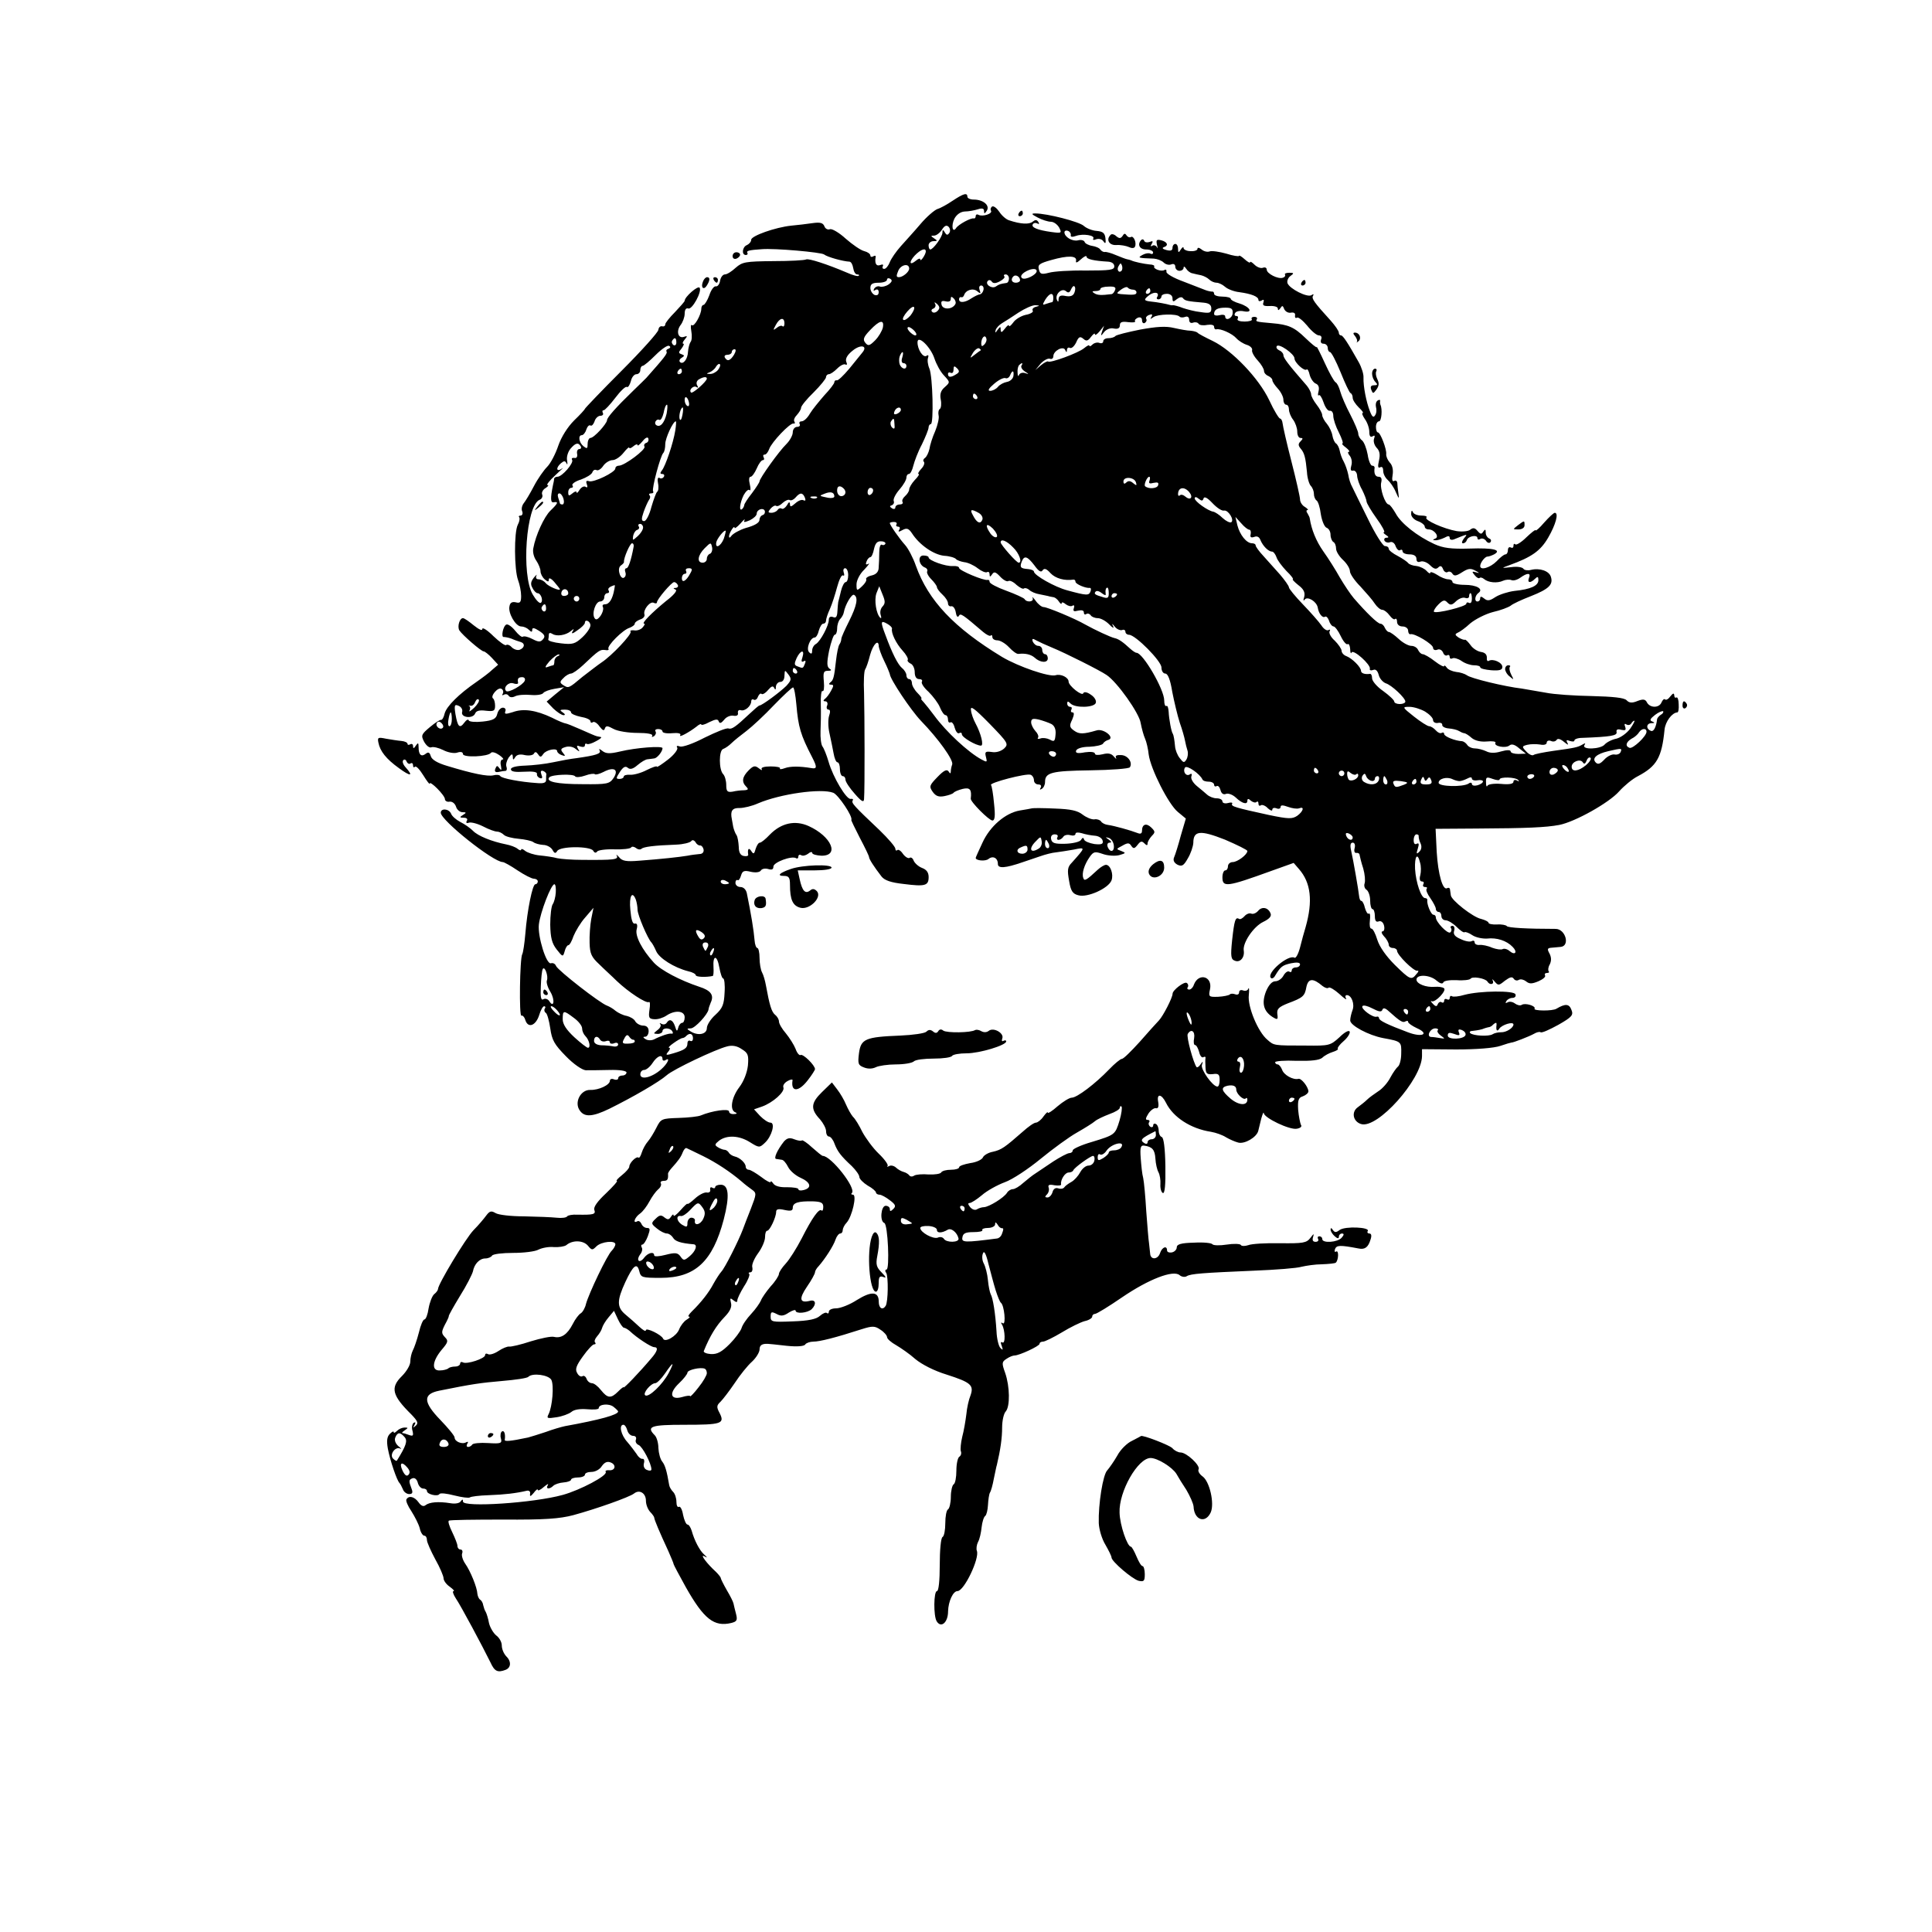 <?xml version="1.0" standalone="no"?>
<!DOCTYPE svg PUBLIC "-//W3C//DTD SVG 20010904//EN"
 "http://www.w3.org/TR/2001/REC-SVG-20010904/DTD/svg10.dtd">
<svg version="1.0" xmlns="http://www.w3.org/2000/svg"
 width="697pt" height="697pt" viewBox="0 0 697 697"
 preserveAspectRatio="xMidYMid meet">
<g transform="translate(0,697) scale(0.1,-0.1)"
fill="#000000" stroke="none">
<path d="M3437 6246 c-19 -13 -44 -27 -55 -30 -11 -4 -39 -28 -61 -54 -22 -26
-55 -62 -71 -80 -17 -19 -35 -45 -40 -58 -5 -13 -14 -24 -20 -24 -6 0 -8 4 -5
10 3 6 -1 7 -9 4 -15 -6 -21 6 -17 29 1 5 -3 6 -9 2 -5 -3 -10 -2 -10 3 0 6
-10 13 -22 16 -13 3 -43 24 -67 45 -24 22 -50 37 -57 34 -8 -3 -17 2 -20 11
-5 12 -15 15 -43 11 -20 -3 -54 -7 -76 -9 -58 -6 -145 -37 -145 -51 0 -7 -7
-15 -15 -19 -17 -6 -21 -36 -4 -36 5 0 8 4 5 8 -4 7 6 10 52 13 46 4 215 -11
225 -19 11 -9 68 -25 92 -26 6 -1 11 -11 13 -23 2 -13 8 -23 14 -23 6 0 9 -2
6 -5 -3 -3 -22 2 -44 12 -68 29 -138 52 -146 47 -5 -3 -58 -6 -118 -6 -101 -1
-112 -3 -136 -24 -14 -13 -31 -24 -39 -24 -7 0 -15 -10 -17 -22 -2 -13 -9 -22
-15 -21 -7 2 -18 -13 -24 -32 -7 -19 -17 -35 -21 -35 -4 0 -8 -6 -8 -14 0 -21
-26 -67 -34 -59 -4 4 -5 -6 -2 -22 3 -16 2 -34 -3 -39 -4 -6 -8 -22 -9 -35 -1
-27 -18 -48 -29 -37 -4 4 -1 11 6 15 11 7 11 9 0 13 -12 4 -12 7 0 21 7 10 10
17 6 17 -4 0 -2 7 5 15 11 13 10 14 -2 10 -21 -8 -30 19 -13 42 8 10 15 29 15
41 0 15 5 22 13 19 14 -5 50 61 41 75 -6 9 -54 -33 -54 -47 0 -3 -16 -21 -35
-41 -19 -19 -35 -39 -35 -44 0 -6 -5 -9 -12 -7 -7 1 -12 -5 -13 -13 0 -8 -60
-75 -133 -148 -73 -73 -132 -135 -132 -137 0 -2 -17 -21 -39 -42 -23 -23 -46
-59 -57 -91 -10 -30 -28 -64 -40 -76 -12 -12 -34 -43 -48 -70 -14 -27 -31 -55
-37 -62 -6 -8 -9 -21 -5 -29 3 -8 0 -15 -6 -15 -6 0 -8 -3 -5 -6 3 -4 1 -16
-5 -27 -14 -27 -13 -163 1 -200 6 -16 11 -41 11 -57 0 -23 -4 -27 -19 -23 -13
3 -21 -1 -23 -14 -6 -24 22 -73 42 -73 9 0 21 -5 28 -12 9 -9 12 -9 12 0 0 9
8 7 25 -4 20 -13 23 -20 14 -30 -9 -11 -16 -11 -39 1 -15 8 -30 11 -34 8 -3
-3 -15 6 -27 21 -12 15 -26 25 -32 23 -12 -4 -21 -48 -9 -45 4 0 16 -2 27 -6
11 -5 26 -10 33 -12 17 -5 15 -21 -3 -28 -8 -3 -21 1 -29 9 -7 8 -16 11 -20 8
-3 -4 -24 11 -46 32 -22 22 -40 33 -40 26 0 -8 -12 -2 -31 13 -17 14 -34 26
-39 26 -12 0 -21 -30 -13 -44 11 -17 79 -76 88 -76 4 0 18 -11 30 -24 l22 -24
-21 -18 c-11 -11 -37 -30 -57 -44 -64 -44 -108 -88 -115 -114 -3 -14 -9 -24
-13 -23 -4 1 -22 -11 -40 -26 -31 -26 -33 -30 -21 -53 8 -14 19 -23 26 -20 7
3 27 -2 43 -10 17 -9 40 -13 51 -9 12 4 20 2 20 -5 0 -14 91 -10 101 4 4 5 17
1 30 -8 13 -9 18 -16 12 -16 -6 0 -9 -10 -6 -22 3 -17 2 -19 -5 -10 -8 11 -10
11 -15 -1 -4 -10 0 -14 11 -12 9 2 21 4 26 4 4 1 6 7 3 15 -3 8 1 22 8 33 11
14 14 15 15 3 0 -12 2 -13 9 -1 6 9 18 11 34 7 15 -3 29 -1 33 5 4 8 9 7 15
-2 8 -12 11 -11 19 1 10 15 50 23 50 10 0 -4 7 -11 16 -14 14 -5 15 -4 5 8
-10 12 -8 16 9 21 12 4 28 1 37 -7 14 -11 16 -11 8 1 -6 11 -4 13 8 8 10 -3
17 -2 17 4 0 6 3 8 8 5 4 -2 18 2 32 10 14 7 22 14 18 15 -5 1 -11 2 -15 3 -5
1 -30 12 -57 24 -27 12 -52 22 -55 22 -4 0 -27 9 -50 21 -57 27 -103 34 -141
20 -26 -8 -31 -8 -27 3 3 7 -1 13 -9 13 -8 0 -17 -10 -20 -22 -4 -18 -15 -24
-52 -28 -26 -3 -49 -1 -51 4 -1 6 -9 2 -16 -8 -17 -23 -24 -15 -32 31 -5 32
-3 36 11 30 10 -4 16 -14 13 -23 -5 -20 39 -25 47 -5 4 10 16 13 39 10 28 -3
33 -1 33 18 0 11 -3 23 -7 26 -12 8 18 43 30 35 6 -3 8 -11 5 -17 -4 -6 -2 -8
4 -4 6 3 13 2 17 -4 4 -6 13 -7 23 -2 9 5 35 7 56 5 22 -2 42 1 46 7 3 5 22
12 40 15 l35 6 -32 -26 -31 -26 24 -25 c14 -13 30 -24 37 -24 7 0 6 4 -3 10
-12 8 -11 10 8 10 12 0 22 -4 22 -10 0 -5 16 -12 35 -16 19 -3 35 -10 35 -16
0 -5 4 -7 9 -3 5 3 16 -4 24 -16 11 -14 16 -17 19 -7 4 11 10 10 32 -2 15 -8
54 -14 86 -14 35 0 56 -4 53 -10 -3 -5 -1 -6 6 -2 6 4 9 12 6 17 -4 5 1 9 9 9
9 0 16 -4 16 -9 0 -5 16 -8 35 -6 21 2 33 -1 29 -7 -7 -11 32 10 59 31 9 8 17
11 17 7 0 -3 13 0 29 9 23 11 31 12 34 2 3 -8 9 -6 19 6 8 11 23 17 34 15 12
-2 18 2 16 10 -1 8 3 12 10 10 15 -5 38 15 38 32 0 6 4 9 9 6 5 -3 12 1 15 10
4 9 9 14 13 11 3 -4 14 2 24 14 12 14 18 16 22 7 4 -8 6 -7 6 5 1 9 8 17 16
17 9 0 15 9 15 23 1 21 1 21 14 4 12 -16 11 -21 -7 -41 -22 -22 -88 -71 -97
-71 -3 0 -19 -14 -36 -30 -50 -47 -64 -57 -76 -53 -7 3 -45 -13 -86 -33 -42
-22 -80 -35 -89 -32 -10 4 -14 2 -10 -4 4 -6 -11 -26 -33 -43 -22 -17 -40 -29
-40 -26 0 4 -17 -2 -37 -12 -21 -11 -48 -18 -60 -17 -13 1 -23 -2 -23 -7 0 -4
-7 -8 -15 -8 -14 0 -13 3 1 25 12 18 20 23 29 15 8 -7 19 -4 35 10 13 11 29
21 37 21 7 1 18 2 23 3 11 1 30 25 30 37 0 9 -95 2 -153 -12 -38 -9 -51 -8
-64 2 -10 8 -14 9 -10 2 7 -12 -13 -18 -83 -28 -19 -2 -57 -9 -85 -15 -27 -6
-73 -11 -101 -12 -32 -1 -51 -6 -51 -13 0 -9 16 -11 49 -9 31 2 47 -1 45 -8
-1 -6 4 -13 11 -15 8 -3 10 1 5 13 -4 11 -2 15 6 13 7 -3 12 -8 12 -12 -1 -4
-1 -13 -1 -21 0 -10 -10 -13 -32 -11 -62 4 -128 17 -133 25 -3 5 -14 6 -25 3
-21 -5 -75 6 -167 34 -34 10 -55 22 -59 35 -4 14 -9 16 -18 9 -16 -13 -26 -4
-26 23 0 17 -2 18 -10 6 -7 -11 -10 -11 -10 -2 0 7 -4 10 -10 7 -5 -3 -10 -3
-10 2 0 4 -10 9 -22 10 -13 1 -37 5 -55 8 -29 6 -32 5 -28 -14 6 -31 28 -59
74 -92 42 -31 54 -30 24 3 -9 10 -13 21 -8 26 4 4 10 1 12 -6 3 -6 9 -10 14
-6 5 3 9 0 9 -7 0 -7 3 -9 7 -5 4 4 17 -10 30 -31 13 -21 23 -34 23 -30 0 13
55 -42 55 -56 0 -6 8 -11 17 -9 9 1 19 -6 23 -18 3 -11 14 -20 23 -20 15 0 15
-2 2 -10 -13 -8 -12 -10 3 -10 11 0 15 -5 11 -11 -4 -7 -1 -10 7 -7 8 3 31 -3
51 -13 21 -11 43 -19 51 -19 7 0 18 -5 25 -12 6 -6 30 -12 53 -14 22 -2 46 -7
53 -12 6 -5 22 -9 35 -10 14 0 29 -9 34 -18 7 -13 11 -14 17 -4 11 18 119 18
130 1 4 -8 10 -9 14 -3 3 5 31 9 62 8 30 -1 58 2 61 7 2 4 10 3 17 -2 7 -6 16
-7 20 -3 8 7 44 12 126 15 25 1 48 7 53 12 4 6 10 5 16 -3 4 -8 12 -13 17 -12
5 0 10 -6 12 -14 2 -10 -4 -17 -15 -17 -10 -1 -29 -3 -43 -6 -30 -5 -94 -12
-174 -18 -48 -4 -62 -1 -73 13 -8 9 -12 11 -8 5 7 -14 -10 -16 -125 -15 -36 0
-76 3 -90 6 -14 4 -42 8 -63 10 -21 2 -44 10 -52 16 -8 7 -15 9 -15 5 0 -4 -6
-3 -13 3 -7 6 -26 13 -42 16 -50 10 -101 30 -119 49 -10 10 -30 24 -46 32 -15
8 -30 21 -33 30 -8 18 -37 20 -37 3 0 -27 189 -178 224 -178 4 0 28 -13 53
-30 24 -16 51 -30 59 -30 7 0 14 -4 14 -10 0 -5 -4 -10 -9 -10 -10 0 -29 -92
-36 -179 -3 -35 -8 -68 -11 -73 -9 -14 -12 -228 -3 -222 4 2 11 -5 14 -16 10
-31 38 -20 50 18 5 17 13 32 18 32 4 0 6 -4 2 -9 -3 -5 -1 -12 4 -15 5 -3 12
-29 16 -56 6 -43 15 -58 56 -100 28 -29 59 -50 72 -51 12 0 50 0 85 1 38 1 62
-3 62 -9 0 -6 -7 -11 -15 -11 -8 0 -15 -4 -15 -10 0 -5 -7 -7 -15 -4 -8 4 -15
1 -15 -5 0 -15 -40 -34 -71 -33 -35 1 -59 -46 -37 -75 17 -24 46 -22 106 7 85
42 180 97 207 121 23 21 177 94 218 104 18 5 36 2 53 -10 23 -14 25 -22 22
-59 -3 -26 -15 -57 -31 -78 -28 -37 -36 -83 -14 -91 7 -3 5 -6 -5 -6 -10 -1
-18 3 -18 9 0 12 -61 3 -102 -14 -9 -4 -45 -8 -80 -9 -61 -2 -64 -3 -80 -35
-9 -18 -23 -41 -31 -50 -8 -9 -18 -27 -22 -40 -4 -13 -9 -21 -12 -18 -7 6 -33
-19 -33 -33 0 -5 -12 -19 -26 -30 -15 -12 -23 -21 -19 -21 5 0 -13 -20 -39
-45 -31 -29 -46 -50 -42 -60 6 -16 -4 -18 -61 -17 -18 1 -34 -2 -37 -6 -3 -5
-20 -7 -38 -5 -18 2 -71 4 -118 5 -46 0 -92 5 -103 12 -15 9 -21 7 -33 -9 -8
-11 -28 -35 -46 -53 -28 -29 -128 -195 -128 -212 0 -4 -6 -13 -14 -19 -7 -6
-16 -29 -20 -51 -3 -22 -10 -40 -15 -40 -5 0 -14 -21 -20 -47 -7 -27 -17 -56
-22 -65 -5 -10 -9 -28 -9 -40 0 -13 -14 -36 -30 -52 -43 -42 -36 -70 34 -139
22 -23 26 -31 16 -40 -10 -9 -11 -9 -5 2 5 9 4 12 -3 8 -5 -4 -8 -17 -4 -29 4
-17 2 -20 -12 -15 -10 4 -21 7 -24 7 -4 0 0 5 8 10 13 9 13 10 -1 10 -8 0 -20
-5 -27 -12 -7 -7 -12 -9 -12 -4 0 4 -6 1 -14 -7 -10 -10 -12 -25 -7 -53 8 -43
33 -116 42 -124 3 -3 8 -13 12 -22 3 -10 14 -18 23 -18 11 0 14 5 9 18 -11 29
-11 34 3 39 8 3 16 -4 19 -16 3 -12 12 -21 19 -21 8 0 14 -4 14 -9 0 -12 39
-21 45 -11 3 5 27 2 54 -5 28 -7 52 -10 56 -7 3 3 34 7 68 8 57 2 99 7 137 16
9 2 14 -3 12 -12 -1 -10 2 -9 13 4 8 11 15 16 15 11 0 -4 10 0 22 11 12 10 18
13 14 6 -9 -14 6 -16 20 -2 5 5 22 11 37 12 15 1 27 6 27 10 0 4 11 8 25 8 14
0 25 5 25 10 0 6 11 10 24 10 13 0 30 9 37 21 10 14 20 18 32 13 21 -8 17 -30
-6 -28 -9 1 -15 -2 -12 -6 8 -13 -93 -66 -155 -83 -104 -29 -360 -46 -360 -24
0 9 -2 9 -8 1 -4 -7 -20 -10 -37 -7 -44 7 -76 4 -90 -7 -7 -6 -16 -3 -25 10
-15 21 -35 26 -44 11 -3 -5 5 -24 18 -43 12 -19 26 -46 30 -61 3 -15 11 -27
16 -27 6 0 10 -7 10 -16 0 -8 14 -39 30 -69 17 -30 30 -61 30 -69 0 -8 10 -22
22 -30 12 -9 19 -16 14 -16 -5 0 -1 -12 8 -26 18 -26 98 -176 125 -231 15 -33
26 -38 55 -27 20 8 21 31 1 50 -8 9 -15 25 -15 38 0 12 -9 28 -20 36 -10 8
-22 28 -26 44 -3 17 -9 36 -12 41 -4 6 -7 16 -9 24 -1 8 -6 17 -11 20 -5 3 -9
13 -10 21 -1 23 -25 82 -44 109 -9 13 -14 30 -11 37 3 8 0 14 -6 14 -6 0 -11
6 -11 13 0 7 -9 29 -19 50 -10 20 -16 39 -12 41 4 3 92 4 197 4 148 -1 203 3
252 16 81 22 203 65 219 78 20 16 43 1 43 -26 0 -14 7 -31 15 -40 8 -8 15 -18
15 -21 0 -7 19 -52 51 -121 10 -23 19 -44 19 -47 0 -2 20 -40 44 -83 65 -115
102 -144 164 -129 20 5 23 10 17 33 -4 15 -8 32 -9 37 -1 6 -12 28 -24 48 -12
21 -22 41 -22 44 0 3 -8 13 -17 22 -33 30 -59 65 -43 57 13 -7 13 -6 0 6 -16
14 -35 50 -45 86 -4 12 -10 22 -15 22 -5 0 -12 16 -16 35 -3 19 -10 32 -15 29
-5 -3 -9 5 -9 18 0 13 -5 29 -12 36 -6 6 -13 17 -14 24 -9 53 -15 72 -25 85
-7 8 -13 30 -14 49 0 18 -6 39 -13 46 -32 32 -14 38 106 38 135 0 147 4 128
42 -12 22 -11 28 3 41 9 9 32 39 51 67 19 29 47 64 63 78 15 14 27 34 27 44 0
15 9 21 30 20 3 0 33 -3 67 -7 38 -4 64 -2 68 5 3 5 17 10 29 10 23 0 79 14
175 45 38 12 47 12 67 -2 13 -8 24 -21 24 -27 0 -6 15 -19 33 -29 17 -10 49
-32 69 -50 23 -19 67 -42 113 -56 87 -28 99 -38 86 -75 -6 -14 -13 -45 -15
-68 -3 -24 -9 -60 -15 -82 -5 -21 -7 -44 -5 -51 3 -7 1 -16 -5 -20 -6 -3 -11
-26 -11 -50 0 -24 -4 -47 -10 -50 -5 -3 -10 -24 -10 -45 0 -21 -5 -42 -10 -45
-6 -3 -10 -26 -10 -50 0 -24 -4 -47 -10 -50 -6 -3 -10 -48 -10 -101 0 -56 -4
-94 -10 -94 -12 0 -13 -90 -1 -109 16 -26 41 -4 41 36 1 36 18 73 34 73 24 0
80 118 70 145 -3 7 -1 22 4 32 6 10 11 34 13 53 2 19 8 38 13 41 5 4 9 22 10
40 1 19 4 39 7 44 4 6 10 28 14 50 5 22 9 45 11 50 13 55 19 97 19 135 0 25 6
51 13 58 16 18 15 90 -2 139 -13 36 -12 40 5 51 10 7 23 12 29 12 17 0 90 34
90 42 0 5 6 8 13 8 6 0 37 15 67 33 31 19 68 37 83 41 15 3 27 11 27 16 0 6 5
10 10 10 6 0 50 27 98 60 97 66 184 99 207 80 8 -7 20 -8 26 -4 14 9 58 12
244 20 77 3 154 9 170 14 17 4 50 9 74 9 24 1 47 3 50 6 10 10 11 46 1 40 -5
-3 -7 0 -4 9 6 14 17 15 85 2 23 -5 35 5 43 32 5 14 3 22 -4 22 -6 0 -9 4 -6
9 9 14 -81 18 -101 4 -13 -10 -18 -10 -25 0 -5 8 -8 8 -8 1 0 -6 7 -17 15 -24
10 -9 15 -9 15 -1 0 6 5 11 11 11 8 0 8 -5 -1 -15 -14 -17 -70 -21 -70 -5 0 6
-5 10 -11 10 -5 0 -7 -4 -4 -10 3 -5 -1 -10 -9 -10 -10 0 -13 6 -9 18 4 13 2
12 -10 -4 -14 -18 -26 -20 -109 -19 -51 1 -103 -2 -115 -7 -12 -4 -25 -4 -27
1 -3 4 -26 5 -51 1 -25 -4 -48 -3 -51 1 -3 5 -33 8 -67 6 -47 -1 -62 -6 -62
-17 0 -8 -8 -16 -17 -18 -10 -2 -18 1 -18 7 0 19 -18 12 -25 -9 -8 -25 -35
-26 -36 -2 -1 9 -3 26 -4 37 -2 11 -6 63 -10 115 -3 52 -8 106 -11 120 -4 14
-7 46 -9 72 -3 40 0 47 13 45 29 -4 38 -15 40 -47 1 -18 6 -40 11 -49 5 -9 8
-28 7 -43 -1 -15 3 -29 9 -32 7 -2 10 30 9 97 -1 64 -6 103 -13 105 -6 2 -11
12 -11 22 0 10 -4 22 -10 25 -5 3 -10 1 -10 -5 0 -6 -5 -8 -10 -5 -6 4 -8 11
-5 16 4 5 1 9 -6 9 -8 0 -6 7 4 23 8 12 21 21 27 19 8 -2 11 6 8 23 -6 31 12
29 28 -3 26 -53 90 -94 162 -105 18 -3 43 -12 55 -20 12 -7 32 -16 44 -19 23
-6 66 19 72 42 2 8 7 29 11 45 5 17 8 25 9 19 2 -17 93 -61 119 -56 13 2 20 8
15 14 -3 7 -8 31 -10 54 -2 35 1 44 17 49 11 4 20 12 20 18 -1 17 -26 48 -36
45 -19 -5 -53 14 -59 33 -4 10 -11 19 -16 19 -5 0 -9 4 -9 8 0 4 35 7 77 5 53
-1 82 2 93 11 8 8 25 17 38 21 13 4 21 9 18 12 -2 3 7 15 21 27 14 12 24 28
22 34 -2 7 -18 -1 -37 -20 -33 -30 -37 -31 -120 -30 -119 0 -116 0 -140 21
-34 28 -72 120 -67 161 2 19 1 30 -2 23 -2 -7 -11 -9 -19 -6 -8 3 -14 0 -14
-7 0 -7 -6 -10 -14 -7 -8 3 -17 3 -20 -1 -4 -3 -22 -7 -42 -8 -33 -1 -35 0
-29 27 10 47 -41 61 -58 17 -3 -10 -11 -18 -17 -18 -6 0 -9 4 -5 9 3 5 1 12
-4 15 -9 6 -51 -26 -51 -39 0 -14 -34 -80 -49 -96 -9 -9 -40 -44 -70 -78 -30
-33 -58 -61 -64 -61 -5 0 -26 -17 -46 -38 -50 -52 -116 -102 -135 -102 -8 0
-31 -14 -51 -31 -19 -17 -35 -27 -35 -23 0 5 -7 -2 -16 -14 -8 -12 -21 -22
-27 -22 -7 0 -28 -15 -48 -33 -64 -56 -76 -65 -107 -72 -17 -3 -33 -13 -36
-20 -3 -8 -23 -18 -46 -21 -22 -4 -40 -10 -40 -15 0 -5 -13 -9 -29 -9 -17 0
-33 -4 -36 -10 -3 -5 -24 -8 -45 -7 -22 2 -45 0 -52 -4 -7 -5 -15 -4 -18 1 -3
4 -12 10 -20 12 -8 2 -21 9 -28 16 -8 7 -19 9 -25 5 -7 -3 -9 -3 -5 1 3 4 -11
24 -32 44 -21 20 -47 56 -59 78 -11 23 -26 48 -34 55 -7 8 -18 28 -25 44 -7
17 -21 41 -32 55 l-19 25 -36 -35 c-40 -39 -42 -61 -7 -98 12 -14 22 -33 22
-43 0 -11 5 -19 10 -19 6 0 15 -11 20 -25 11 -29 23 -45 63 -82 15 -15 27 -32
27 -39 0 -7 14 -21 30 -31 17 -9 30 -21 30 -25 0 -4 6 -8 13 -8 6 0 23 -9 37
-20 20 -15 23 -21 13 -31 -10 -10 -13 -10 -13 -1 0 7 -7 12 -15 12 -17 0 -22
-56 -5 -62 13 -4 20 -168 8 -168 -5 0 -6 -6 -1 -12 8 -14 7 -104 -2 -119 -11
-17 -25 -9 -25 15 0 37 -26 39 -79 6 -26 -17 -60 -30 -75 -30 -14 0 -26 -5
-26 -12 0 -6 -3 -8 -7 -5 -3 4 -15 -1 -25 -10 -13 -12 -41 -18 -98 -20 -75 -3
-80 -2 -80 17 0 18 3 19 21 10 16 -9 26 -8 45 5 13 8 24 11 24 7 0 -13 43 -9
58 5 18 18 15 36 -7 30 -36 -9 -40 7 -10 51 16 23 29 47 29 52 0 5 6 15 13 22
23 26 54 74 61 96 4 12 12 22 17 22 5 0 9 5 9 12 0 6 6 19 14 27 20 22 38 101
23 101 -6 0 -8 3 -4 6 17 17 -75 134 -105 134 -3 0 -20 14 -38 30 -18 17 -35
28 -37 26 -3 -3 -15 -1 -28 4 -17 7 -26 4 -37 -8 -25 -32 -38 -62 -28 -63 5
-1 15 -2 20 -3 6 0 16 -12 23 -26 7 -14 27 -31 45 -39 36 -16 42 -36 12 -44
-11 -3 -20 -2 -20 3 0 4 -18 7 -41 7 -25 -1 -44 4 -50 14 -5 7 -9 10 -9 5 0
-4 -15 3 -34 18 -19 14 -39 26 -45 26 -6 0 -11 5 -11 11 0 13 -21 33 -40 37
-8 2 -18 8 -21 14 -3 5 -10 10 -15 10 -5 0 -16 4 -24 9 -13 8 -12 11 4 24 28
21 73 19 112 -6 32 -20 34 -20 53 -2 25 23 39 73 20 73 -8 0 -24 11 -37 24
l-22 24 29 10 c39 14 83 53 77 69 -3 7 4 17 15 23 10 6 19 7 18 3 -7 -44 22
-43 55 0 15 19 26 37 26 40 0 14 -43 56 -52 51 -4 -3 -13 7 -18 22 -6 15 -22
40 -35 56 -14 16 -25 35 -25 43 0 7 -6 18 -14 24 -13 11 -20 35 -33 106 -3 17
-9 38 -14 47 -5 9 -9 33 -9 52 0 20 -4 36 -8 36 -4 0 -9 12 -10 28 -3 36 -12
92 -28 170 -3 13 -12 22 -23 22 -10 0 -18 7 -18 15 0 8 4 12 8 10 3 -3 9 5 12
16 5 17 11 20 35 14 18 -4 33 -2 37 5 4 6 15 8 26 5 13 -4 19 -2 19 9 0 15 66
40 82 30 4 -3 8 0 8 6 0 6 5 8 10 5 6 -4 17 -1 25 5 8 7 15 8 15 3 0 -5 15 -9
33 -10 67 -1 36 70 -46 107 -49 22 -99 11 -140 -31 -15 -16 -31 -29 -36 -29
-5 0 -11 -10 -15 -22 -5 -19 -8 -21 -16 -8 -9 14 -14 7 -11 -13 1 -5 -6 -7
-16 -5 -12 2 -18 13 -18 33 -1 17 -4 36 -8 42 -5 7 -10 21 -12 30 -2 10 -4 23
-5 28 -6 29 1 41 28 40 15 0 45 7 67 17 80 34 227 55 271 38 18 -7 72 -87 65
-98 -1 -1 13 -30 31 -65 18 -34 33 -65 33 -69 0 -7 18 -35 45 -70 11 -14 34
-22 80 -27 78 -10 90 -6 90 25 0 17 -8 27 -24 33 -13 5 -26 17 -30 26 -3 9
-10 14 -15 10 -5 -3 -16 4 -24 15 -7 11 -17 17 -20 13 -4 -3 -7 -1 -7 5 0 7
-26 37 -57 67 -94 89 -102 98 -97 107 3 5 0 7 -7 6 -15 -4 -64 78 -80 134 -7
24 -17 49 -22 55 -5 7 -8 32 -7 55 1 24 2 67 1 96 -1 30 2 52 6 49 5 -3 7 12
5 34 -3 33 -1 39 14 39 14 0 15 3 6 8 -9 7 -10 20 -1 65 7 31 16 57 20 57 5 0
9 10 9 23 0 13 5 28 11 34 6 6 12 17 13 24 5 28 29 68 37 63 16 -9 10 -39 -18
-95 -15 -30 -28 -58 -28 -64 0 -5 -3 -15 -7 -20 -4 -6 -9 -31 -12 -57 -7 -64
-10 -72 -21 -80 -6 -5 -5 -8 3 -8 10 0 10 -4 0 -22 -7 -13 -17 -26 -23 -30 -6
-5 -5 -8 2 -8 7 0 10 -7 7 -15 -4 -8 -1 -15 5 -15 6 0 7 -8 2 -22 -4 -12 -4
-40 1 -62 5 -23 12 -56 15 -73 3 -18 9 -33 14 -33 5 0 9 -11 9 -25 0 -14 5
-25 10 -25 6 0 10 -6 10 -13 0 -7 15 -30 33 -50 25 -29 33 -33 34 -20 3 37 2
311 0 383 -2 41 0 80 4 85 4 6 12 29 18 53 11 39 31 58 31 30 1 -7 9 -31 20
-53 11 -22 19 -43 20 -47 1 -18 75 -129 112 -168 64 -66 119 -143 113 -158 -3
-8 -5 -19 -5 -25 0 -9 -3 -8 -8 0 -6 9 -17 4 -40 -20 -29 -30 -31 -34 -17 -54
11 -15 21 -19 42 -15 15 3 30 8 33 12 3 4 17 10 33 14 26 6 33 -2 29 -35 -2
-11 66 -79 78 -79 9 0 11 16 6 61 -3 34 -8 64 -11 67 -7 8 127 43 143 37 6 -2
12 -11 12 -20 0 -8 7 -15 16 -15 9 0 12 -5 8 -12 -4 -7 -3 -8 4 -4 7 4 12 15
12 25 0 34 23 40 163 42 76 1 140 6 143 11 11 17 -7 43 -31 44 -16 1 -23 -2
-19 -10 3 -6 0 -4 -8 5 -9 11 -21 13 -40 8 -17 -4 -28 -3 -28 2 0 6 -15 8 -36
5 -26 -5 -35 -3 -32 6 3 8 23 14 48 14 23 1 45 6 49 11 3 6 12 12 20 14 24 8
-18 42 -43 34 -48 -14 -63 -14 -81 -1 -17 12 -18 18 -7 40 7 17 8 26 1 26 -6
0 -7 5 -4 10 3 6 1 10 -4 10 -6 0 -11 5 -11 12 0 9 3 9 12 0 17 -17 85 -15 91
2 3 8 -4 21 -18 30 -14 10 -25 11 -27 5 -4 -12 -53 27 -53 42 0 15 -28 29 -47
23 -23 -7 -134 31 -193 66 -173 105 -266 203 -311 329 -10 29 -28 63 -39 75
-20 22 -55 72 -55 79 0 2 7 4 15 4 8 0 12 -4 9 -9 -3 -4 0 -8 6 -8 6 0 8 -5 4
-11 -5 -8 -2 -9 12 -1 15 8 22 6 34 -12 27 -42 78 -77 116 -81 20 -1 39 -7 43
-12 3 -4 17 -9 29 -11 13 -1 35 -11 49 -22 14 -11 29 -17 34 -14 5 3 9 -1 9
-8 0 -10 2 -10 9 0 7 11 13 9 29 -8 11 -12 25 -20 30 -16 5 3 18 -3 29 -14 12
-10 23 -16 27 -13 3 3 12 1 19 -5 7 -7 24 -14 38 -16 13 -3 26 -5 29 -6 3 -1
11 -3 18 -4 7 0 17 -8 22 -16 5 -8 10 -11 10 -6 0 5 7 3 15 -4 8 -6 19 -9 24
-5 6 3 8 0 5 -9 -4 -11 0 -13 15 -9 13 3 21 1 21 -6 0 -7 4 -10 9 -6 5 3 12 1
16 -5 3 -5 15 -10 25 -10 11 0 29 -10 41 -22 12 -13 19 -16 15 -8 -6 12 -5 12
6 -1 7 -9 19 -14 26 -12 6 3 12 0 12 -6 0 -6 6 -11 13 -11 23 0 117 -95 117
-118 0 -12 6 -22 14 -22 9 0 18 -22 25 -66 7 -36 19 -86 27 -111 9 -25 17 -54
19 -65 2 -11 6 -27 9 -36 3 -9 1 -24 -4 -32 -8 -13 -11 -12 -24 5 -9 11 -16
30 -17 43 -2 22 -5 40 -8 45 -5 5 -14 54 -15 79 -1 14 -4 24 -8 21 -5 -2 -8 7
-8 20 0 40 -77 172 -100 172 -4 0 -14 7 -23 15 -27 25 -42 35 -56 38 -14 3
-70 29 -106 49 -36 21 -137 63 -150 63 -7 0 -20 10 -29 23 -9 12 -14 16 -11
10 7 -14 -21 -18 -29 -4 -3 4 -33 18 -66 30 -33 12 -60 26 -60 32 0 5 -3 8 -7
7 -13 -4 -103 34 -103 43 0 5 -10 8 -23 7 -25 -2 -87 20 -87 31 0 4 -8 7 -19
7 -21 0 -17 -34 5 -43 8 -3 11 -9 9 -14 -3 -4 3 -17 15 -29 11 -11 20 -24 20
-28 0 -5 9 -17 20 -27 11 -10 20 -24 20 -32 0 -7 6 -12 12 -10 7 1 14 -9 16
-22 2 -14 7 -20 11 -13 6 11 12 7 88 -58 12 -10 24 -16 27 -13 3 4 6 1 6 -5 0
-7 8 -12 18 -12 10 0 29 -11 42 -25 13 -14 28 -25 34 -24 25 3 45 -2 58 -13
20 -19 48 -21 48 -3 0 8 -4 15 -10 15 -5 0 -10 7 -10 15 0 8 -6 15 -14 15 -8
0 -16 7 -20 15 -4 11 -1 13 12 5 9 -5 35 -17 57 -26 49 -20 174 -83 197 -99
38 -25 118 -138 123 -173 4 -21 11 -46 16 -57 5 -11 11 -37 13 -57 7 -52 71
-179 105 -207 l29 -24 -18 -61 c-9 -34 -20 -69 -24 -78 -5 -11 -1 -20 11 -27
16 -8 23 -5 38 22 11 18 19 43 20 56 0 45 25 47 114 12 44 -19 81 -37 81 -41
0 -13 -36 -40 -53 -40 -9 0 -17 -7 -17 -15 0 -8 -4 -15 -10 -15 -5 0 -10 -11
-10 -25 0 -37 16 -35 176 23 l81 29 19 -22 c43 -49 51 -115 24 -210 -5 -16
-14 -49 -20 -73 -6 -23 -15 -40 -20 -37 -22 13 -103 -56 -85 -73 3 -4 11 0 15
8 20 33 26 38 58 45 20 4 32 3 32 -4 0 -6 -7 -11 -15 -11 -8 0 -15 -5 -15 -11
0 -5 -4 -8 -9 -4 -6 3 -15 -4 -21 -15 -6 -11 -19 -20 -29 -20 -12 0 -24 -13
-34 -37 -16 -42 -9 -71 24 -92 18 -11 20 -10 17 11 -2 18 5 25 37 38 56 21 62
26 68 60 7 31 24 32 58 3 9 -7 19 -10 22 -6 4 3 21 -7 39 -23 17 -16 28 -23
24 -16 -4 6 -3 12 3 12 17 0 29 -33 20 -55 -4 -11 -8 -27 -8 -36 -1 -18 66
-54 119 -64 66 -12 66 -13 65 -56 0 -22 -6 -43 -12 -47 -5 -4 -18 -22 -27 -39
-9 -18 -29 -41 -44 -50 -15 -10 -33 -23 -40 -30 -7 -7 -22 -19 -33 -27 -25
-17 -18 -52 11 -61 59 -19 219 161 220 245 l0 25 123 -1 c73 0 137 5 160 13
20 7 38 12 40 12 5 -1 64 22 80 31 10 6 21 9 25 6 5 -3 33 10 64 27 49 28 55
35 47 54 -8 22 -22 23 -54 4 -14 -9 -84 -8 -79 0 6 10 -34 22 -46 14 -6 -4
-17 -1 -25 5 -8 6 -20 8 -26 4 -8 -4 -9 -3 -5 4 4 7 14 12 22 12 9 0 14 6 11
13 -4 14 -128 13 -184 -2 -20 -6 -40 -8 -45 -5 -4 3 -8 0 -8 -6 0 -6 -4 -8
-10 -5 -5 3 -10 1 -10 -5 0 -6 -4 -9 -9 -6 -5 4 -11 0 -14 -6 -3 -10 -8 -10
-18 1 -8 8 -9 12 -4 9 13 -6 56 40 44 47 -5 4 -19 6 -32 5 -33 -3 -67 11 -67
26 0 20 49 18 73 -4 12 -10 21 -13 24 -6 2 6 23 9 48 8 24 -2 47 1 50 5 6 10
53 2 61 -10 8 -14 26 -11 19 4 -4 6 0 5 7 -4 13 -15 15 -15 37 3 18 13 26 16
32 7 4 -6 12 -8 18 -4 7 4 18 1 26 -5 12 -10 21 -10 45 0 16 7 27 16 24 21 -3
5 0 9 7 9 7 0 9 3 6 6 -3 4 -2 15 4 25 6 13 6 25 -1 39 -9 16 -8 20 7 21 10 1
25 2 33 3 35 3 18 65 -18 65 -104 0 -172 4 -176 10 -3 4 -19 7 -36 6 -16 -1
-30 2 -30 6 0 4 -12 10 -27 14 -29 6 -107 67 -109 85 -1 6 -2 15 -3 21 0 5 -5
8 -10 5 -16 -10 -33 49 -38 131 l-4 83 148 1 c183 1 250 4 298 13 57 11 180
80 216 121 18 20 48 45 68 55 68 36 86 67 96 168 3 29 27 61 46 62 4 0 6 13 5
29 0 16 -4 27 -8 25 -5 -3 -8 1 -8 8 -1 9 -5 7 -14 -4 -7 -10 -16 -15 -19 -11
-4 3 -9 -2 -13 -11 -8 -20 -40 -21 -52 -1 -6 13 -14 14 -35 6 -19 -8 -30 -7
-39 3 -9 9 -49 13 -126 15 -61 1 -136 6 -165 12 -28 5 -68 12 -87 15 -61 7
-185 37 -198 48 -7 5 -25 11 -39 12 -14 2 -30 9 -34 16 -5 7 -9 9 -9 5 0 -4
-15 3 -33 17 -19 15 -39 26 -44 26 -6 0 -13 7 -17 15 -3 8 -14 15 -24 15 -11
0 -31 11 -46 25 -15 14 -31 25 -35 25 -5 0 -11 7 -15 15 -3 8 -10 15 -16 15
-10 0 -51 40 -96 92 -12 14 -34 47 -50 74 -15 27 -42 70 -60 95 -26 37 -43 79
-49 119 0 3 -4 11 -8 18 -5 6 -5 12 0 12 4 0 0 5 -9 11 -10 5 -18 18 -18 27 0
9 -14 71 -31 137 -17 66 -31 128 -32 138 -1 9 -5 17 -9 17 -4 0 -22 29 -39 66
-38 80 -134 180 -204 214 -27 13 -52 26 -55 30 -3 3 -14 6 -25 7 -11 0 -38 5
-60 10 -29 7 -62 5 -122 -6 -45 -9 -85 -19 -89 -23 -4 -5 -16 -8 -26 -8 -10 0
-18 -5 -18 -11 0 -6 -6 -9 -14 -6 -7 3 -19 0 -25 -6 -6 -6 -11 -8 -11 -4 0 4
-8 0 -19 -9 -20 -17 -123 -55 -130 -48 -2 2 -14 -4 -25 -13 l-21 -18 19 23
c11 12 26 20 33 18 7 -3 13 1 13 9 0 20 37 39 43 22 4 -9 6 -9 6 1 1 7 5 10
11 7 5 -3 15 5 22 19 9 21 14 24 26 14 11 -10 17 -8 28 7 8 10 14 15 14 9 0
-5 8 0 17 11 l16 20 -7 -20 c-6 -18 -5 -19 7 -3 8 10 23 16 35 13 15 -3 22 1
22 12 0 11 8 14 29 11 17 -2 28 -1 26 3 -3 4 2 9 10 13 9 3 15 0 15 -10 0 -8
5 -12 10 -9 6 4 8 10 5 15 -3 4 2 11 11 14 10 4 13 2 8 -7 -6 -9 -4 -9 7 -1
15 11 84 13 94 2 4 -4 13 -4 21 -1 8 3 14 -1 14 -11 0 -9 6 -13 14 -10 8 3 17
1 20 -4 3 -5 17 -7 31 -4 15 2 25 0 25 -7 0 -6 3 -10 8 -9 14 4 57 -15 72 -32
8 -9 25 -20 38 -24 13 -4 21 -13 19 -19 -2 -6 7 -23 20 -37 13 -14 23 -31 23
-38 0 -7 7 -15 15 -18 8 -4 15 -10 15 -15 0 -6 9 -19 20 -31 11 -12 20 -30 20
-40 0 -10 5 -18 10 -18 6 0 10 -8 10 -17 0 -10 7 -27 15 -37 8 -11 15 -30 15
-43 0 -13 5 -23 12 -23 9 0 9 -3 0 -12 -9 -9 -9 -15 0 -26 14 -16 18 -33 23
-85 1 -21 8 -44 14 -50 6 -6 11 -19 11 -28 0 -10 4 -20 9 -24 6 -3 13 -25 16
-50 4 -24 13 -46 21 -49 8 -3 14 -14 14 -25 0 -11 5 -23 10 -26 6 -3 10 -14
10 -24 0 -10 11 -28 25 -41 14 -13 25 -31 25 -41 0 -9 17 -34 38 -55 20 -22
44 -49 52 -62 8 -12 20 -22 27 -22 6 0 18 -9 26 -20 8 -11 17 -17 20 -13 4 3
7 -1 7 -10 0 -10 8 -17 20 -17 11 0 20 -7 20 -15 0 -8 4 -14 8 -13 14 5 82
-36 82 -49 0 -7 7 -10 15 -7 8 4 17 -1 21 -10 3 -9 10 -13 15 -10 5 3 9 0 9
-6 0 -6 4 -8 10 -5 5 3 20 -1 32 -9 12 -9 33 -16 45 -16 13 0 23 -3 23 -7 0
-5 18 -9 40 -11 30 -2 40 1 40 12 0 16 -34 31 -49 22 -5 -3 -8 2 -7 12 0 11
-7 18 -21 20 -13 2 -30 13 -38 25 -9 12 -18 21 -20 19 -3 -1 -13 2 -23 8 -13
9 -14 12 -4 17 8 3 29 18 46 34 18 15 55 34 82 41 27 6 56 17 64 23 8 7 41 22
72 34 66 26 82 42 73 70 -6 21 -40 33 -72 25 -11 -3 -24 -1 -27 4 -4 6 -23 9
-44 6 -37 -4 -37 -4 -7 7 80 29 112 51 140 99 28 48 39 90 24 90 -4 0 -21 -16
-38 -35 -17 -20 -31 -32 -31 -28 0 4 -15 -8 -33 -25 -18 -18 -36 -29 -40 -26
-4 4 -7 2 -7 -5 0 -7 -4 -9 -10 -6 -5 3 -10 -1 -10 -9 0 -9 -4 -16 -9 -16 -5
0 -19 -11 -32 -25 -23 -23 -59 -34 -59 -17 0 12 17 34 26 34 5 0 16 4 24 8 29
16 -2 24 -88 21 -68 -2 -96 2 -127 16 -63 29 -121 75 -140 111 -10 17 -21 32
-25 32 -13 0 -33 59 -27 80 3 13 0 20 -9 20 -13 0 -18 12 -15 33 0 4 -3 7 -9
7 -5 0 -13 18 -16 40 -4 22 -13 45 -20 51 -8 6 -14 17 -14 25 0 7 -13 38 -29
69 -16 30 -32 68 -36 83 -4 15 -11 30 -17 33 -6 4 -23 35 -39 70 -16 35 -29
61 -29 57 0 -4 -18 11 -40 32 -41 40 -62 49 -121 54 -58 5 -60 6 -55 14 3 5
-1 9 -9 9 -8 0 -12 -4 -9 -9 3 -4 -9 -8 -26 -8 -18 0 -29 4 -25 10 3 6 1 10
-5 10 -6 0 -8 5 -4 11 3 6 17 9 31 6 35 -7 23 16 -15 28 -18 5 -32 13 -32 17
0 4 -13 8 -30 8 -16 0 -30 4 -30 10 0 5 -3 9 -7 8 -5 0 -15 2 -23 5 -8 3 -44
17 -80 31 -36 13 -64 29 -62 36 1 6 -2 9 -7 6 -11 -7 -42 4 -37 13 2 3 -6 7
-17 7 -20 2 -55 9 -67 15 -3 1 -9 3 -15 4 -5 1 -23 8 -40 15 -16 7 -34 12 -39
11 -5 -1 -12 3 -16 8 -3 6 -17 12 -30 14 -13 2 -26 9 -27 14 -2 6 -13 9 -24 6
-20 -5 -49 12 -49 29 0 5 6 8 13 5 6 -2 11 -9 10 -15 -2 -7 5 -8 19 -3 25 9
70 2 62 -10 -3 -5 2 -6 11 -2 10 3 21 0 26 -8 7 -10 9 -7 7 11 -2 19 -9 25
-32 27 -15 1 -36 9 -46 18 -16 15 -132 45 -175 45 -16 0 -14 -3 9 -15 15 -8
37 -15 47 -15 10 0 23 -9 30 -21 10 -20 9 -21 -28 -16 -51 7 -74 17 -67 28 3
5 10 6 16 3 7 -4 8 -2 4 5 -6 9 -11 9 -21 1 -12 -10 -42 -9 -84 5 -11 3 -27
17 -36 31 -9 13 -20 22 -26 19 -5 -4 -7 -10 -4 -15 7 -11 -31 -23 -45 -15 -5
3 -10 1 -10 -4 0 -6 -3 -10 -7 -9 -10 3 -56 -22 -64 -35 -13 -19 -18 10 -6 34
8 15 22 25 37 26 14 0 35 4 48 8 15 5 22 3 22 -6 0 -11 2 -11 10 1 12 19 -13
40 -47 40 -13 0 -23 5 -23 10 0 16 -14 12 -53 -14z m-12 -116 c-6 -9 -10 -9
-16 1 -7 12 -9 11 -9 -1 -1 -15 -33 -60 -44 -60 -3 0 -6 7 -6 15 0 8 8 15 18
15 14 0 15 2 2 10 -13 9 -13 10 0 10 8 0 21 10 28 21 9 15 17 18 24 11 6 -6 7
-16 3 -22z m-85 -67 c0 -11 -20 -40 -20 -29 0 5 -7 3 -15 -4 -24 -20 -27 -6
-5 18 21 22 40 29 40 15z m542 -34 c-2 -9 4 -7 17 5 12 11 21 15 21 10 0 -9
26 -15 78 -18 13 -1 22 -7 22 -17 0 -13 -16 -15 -102 -15 -57 1 -117 -3 -134
-8 -27 -7 -32 -5 -36 12 -5 17 2 22 45 34 60 17 93 16 89 -3z m-602 -28 c0
-12 -23 -31 -37 -31 -10 0 -10 5 -2 24 10 22 39 27 39 7z m766 -8 c-10 -10
-19 5 -10 18 6 11 8 11 12 0 2 -7 1 -15 -2 -18z m-306 -1 c0 -13 -40 -33 -52
-26 -7 5 -5 12 7 21 21 14 45 17 45 5z m-100 -27 c0 -8 -4 -16 -10 -16 -20 -3
-25 -4 -38 -13 -15 -9 -40 9 -28 21 4 4 10 3 14 -3 5 -7 14 -7 29 1 13 7 20
15 16 18 -3 4 -1 7 5 7 7 0 12 -7 12 -15z m40 -6 c0 -5 -7 -9 -15 -9 -15 0
-20 12 -9 23 8 8 24 -1 24 -14z m-474 -15 c-10 -7 -24 -10 -31 -8 -7 3 -16 0
-21 -7 -4 -8 -3 -10 4 -5 7 4 12 1 12 -8 0 -10 -6 -13 -15 -10 -8 4 -15 15
-15 25 0 14 7 19 30 19 17 0 30 5 30 11 0 5 5 7 12 3 8 -5 6 -11 -6 -20z m342
-20 c-2 -8 -7 -15 -13 -16 -5 0 -19 -7 -30 -14 -23 -16 -45 -18 -45 -4 0 6 3
9 8 8 4 -2 8 2 10 7 6 19 33 27 48 14 12 -10 13 -9 8 5 -3 9 -1 16 6 16 6 0
10 -7 8 -16z m328 -10 c-4 -11 -14 -15 -31 -12 -18 4 -25 1 -26 -11 0 -11 -2
-12 -6 -3 -8 20 17 44 32 32 9 -8 14 -6 19 6 4 9 9 14 12 11 4 -3 4 -14 0 -23z
m147 10 c-3 -8 -8 -14 -12 -15 -39 -5 -52 -4 -63 3 -10 6 -8 8 5 8 9 0 17 3
17 8 0 4 13 8 29 8 21 1 28 -2 24 -12z m65 1 c6 0 12 -4 12 -10 0 -9 -10 -10
-57 -6 -16 2 -16 3 1 16 11 8 22 12 25 7 3 -4 12 -7 19 -7z m62 -5 c0 -5 -5
-10 -11 -10 -5 0 -7 5 -4 10 3 6 8 10 11 10 2 0 4 -4 4 -10z m25 -21 c-4 -5
-1 -9 4 -9 6 0 11 5 11 10 0 6 9 10 20 10 12 0 20 -7 20 -16 0 -14 3 -14 16
-3 9 7 18 9 22 3 7 -9 15 -11 75 -16 19 -2 27 -8 27 -21 0 -16 -6 -18 -38 -13
-21 2 -50 10 -65 15 -15 6 -31 10 -35 10 -4 -1 -9 0 -12 1 -9 3 -45 10 -67 12
-28 3 -28 7 -6 24 19 13 37 9 28 -7z m-375 -4 c0 -8 -2 -15 -4 -15 -2 0 -12
-3 -21 -6 -15 -6 -15 -4 -4 15 16 25 29 27 29 6z m-354 -23 c-11 -19 -44 -20
-49 -2 -3 13 0 16 14 13 12 -3 19 0 19 8 0 10 3 10 11 2 6 -6 9 -16 5 -21z
m-64 -24 c-6 -6 -15 -8 -19 -3 -5 4 -2 10 5 12 6 3 9 10 6 16 -5 8 -2 8 7 0
10 -10 10 -16 1 -25z m-98 -17 c-10 -11 -21 -18 -25 -15 -5 3 2 16 14 30 12
14 23 21 25 15 2 -5 -5 -19 -14 -30z m453 32 c-9 -2 -15 -9 -11 -14 3 -5 -9
-12 -26 -15 -17 -4 -37 -16 -45 -28 -8 -11 -15 -16 -15 -11 0 5 -7 0 -15 -11
-11 -14 -14 -15 -15 -4 0 13 -1 13 -11 0 -8 -12 -10 -12 -7 -1 2 8 13 19 23
25 10 6 37 23 59 38 23 15 50 27 61 27 17 -1 17 -2 2 -6z m710 -23 c-1 -19
-27 -30 -27 -11 0 5 -9 7 -20 4 -11 -3 -20 -1 -20 4 0 16 12 23 41 23 22 0 27
-4 26 -20z m-1617 -37 c0 -9 -3 -13 -7 -10 -3 4 -13 1 -21 -6 -13 -10 -14 -9
-3 11 14 26 31 29 31 5z m355 -15 c-3 -12 -15 -33 -28 -46 -20 -20 -25 -21
-35 -9 -10 12 -7 21 17 46 34 36 52 40 46 9z m115 -13 c7 -8 8 -15 2 -15 -5 0
-15 7 -22 15 -7 8 -8 15 -2 15 5 0 15 -7 22 -15z m251 -48 c-8 -8 -11 -7 -11
4 0 20 13 34 18 19 3 -7 -1 -17 -7 -23z m-1111 7 c0 -8 -5 -12 -10 -9 -6 4 -8
11 -5 16 9 14 15 11 15 -7z m931 -57 c7 -21 22 -49 35 -62 22 -24 22 -24 2
-42 -14 -12 -18 -25 -14 -45 3 -15 1 -30 -3 -33 -5 -3 -7 -13 -5 -23 3 -9 -3
-35 -12 -57 -10 -22 -19 -51 -21 -65 -3 -13 -10 -28 -16 -32 -6 -4 -8 -10 -4
-14 4 -4 0 -16 -10 -26 -9 -10 -13 -18 -9 -18 4 0 -2 -10 -14 -22 -11 -12 -20
-27 -20 -34 0 -6 -7 -17 -15 -24 -8 -7 -12 -16 -9 -21 3 -5 -2 -9 -10 -9 -9 0
-16 -5 -16 -11 0 -5 -5 -7 -12 -3 -9 6 -9 9 -1 11 7 3 10 10 7 16 -2 7 7 25
21 41 14 16 25 35 25 43 0 7 4 13 9 13 5 0 12 13 16 30 4 16 17 51 31 77 13
27 24 54 24 61 0 6 4 12 8 12 11 0 7 171 -5 200 -6 14 -8 31 -5 39 3 9 1 12
-6 7 -12 -7 -32 23 -32 49 0 29 47 -16 61 -58z m-959 35 c-7 -2 -10 -7 -7 -11
3 -7 -10 -23 -73 -94 -4 -4 -25 -25 -47 -46 -63 -61 -95 -97 -95 -107 -1 -13
-47 -64 -60 -64 -5 0 -10 -10 -10 -21 0 -18 -2 -19 -15 -9 -17 14 -20 40 -6
40 5 0 13 9 16 20 4 11 10 18 15 15 5 -3 11 4 15 15 3 11 13 20 21 20 8 0 12
5 9 10 -3 6 -2 10 3 10 4 0 23 20 42 45 18 24 37 42 41 39 5 -3 11 7 15 21 3
14 12 25 20 25 8 0 14 7 14 15 0 8 4 15 8 15 5 0 26 18 47 39 22 22 44 37 49
33 6 -3 5 -7 -2 -10z m699 -14 c-6 -7 -27 -33 -47 -58 -21 -25 -41 -44 -45
-42 -5 1 -9 -2 -9 -7 0 -5 -16 -26 -36 -47 -19 -22 -43 -51 -52 -66 -9 -16
-22 -28 -30 -28 -7 0 -10 -4 -7 -10 3 -5 -1 -10 -9 -10 -9 0 -16 -9 -16 -20 0
-10 -10 -29 -23 -42 -26 -25 -97 -124 -97 -135 0 -3 -12 -22 -27 -42 -16 -20
-28 -39 -28 -43 0 -3 -3 -10 -7 -14 -13 -12 -9 22 5 50 8 14 17 22 21 18 4 -4
5 5 1 21 -4 16 -3 27 3 27 5 0 15 14 22 30 7 17 17 30 22 30 5 0 6 5 3 10 -3
6 -2 10 4 10 5 0 12 9 16 20 8 24 76 96 88 92 5 -1 6 2 3 7 -4 5 1 16 9 24 8
9 15 20 15 26 0 6 20 31 45 55 25 25 45 50 45 55 0 6 5 11 10 11 6 0 19 9 30
20 12 12 25 18 30 15 6 -3 7 1 3 10 -4 11 4 25 23 40 29 24 56 18 35 -7z
m1559 -21 c0 -15 36 -48 44 -40 3 3 8 -6 11 -20 4 -14 14 -28 22 -31 10 -4 13
-14 10 -27 -3 -12 -3 -18 1 -15 3 4 11 -8 17 -26 6 -18 16 -32 23 -30 7 1 12
-7 12 -18 0 -12 9 -39 20 -60 11 -22 17 -40 13 -40 -4 0 2 -7 13 -15 10 -8 15
-15 10 -15 -5 0 -3 -7 4 -15 6 -8 9 -23 5 -35 -4 -14 -2 -20 6 -18 7 2 14 -6
15 -17 0 -11 8 -35 18 -52 9 -18 16 -37 16 -42 0 -6 16 -33 36 -61 20 -27 32
-50 27 -50 -4 0 -1 -5 7 -10 11 -7 11 -10 2 -10 -7 0 -10 -5 -7 -11 4 -6 13
-8 20 -5 8 3 17 -4 20 -15 4 -10 11 -17 16 -14 5 4 9 1 9 -4 0 -6 11 -11 25
-11 16 0 25 -6 25 -16 0 -10 5 -14 15 -10 9 3 24 -3 34 -13 14 -14 22 -16 30
-8 7 7 12 6 17 -6 3 -9 11 -14 16 -11 6 4 14 1 18 -6 6 -9 14 -8 34 5 22 14
31 16 49 6 15 -8 16 -10 3 -6 -16 5 -17 3 -6 -10 7 -9 15 -13 18 -10 3 3 10 1
16 -4 15 -13 48 -16 69 -6 9 4 23 5 30 2 7 -3 21 1 32 9 25 18 39 18 31 -1 -7
-18 5 -20 22 -3 9 9 12 8 12 -5 0 -20 -27 -33 -87 -39 -23 -3 -54 -13 -68 -22
-21 -14 -29 -15 -41 -5 -10 8 -14 8 -14 0 0 -6 -4 -11 -10 -11 -12 0 -9 22 4
31 19 14 -7 29 -50 29 -24 0 -44 5 -44 10 0 6 -7 10 -15 10 -9 0 -27 7 -40 16
-14 9 -25 12 -25 8 0 -5 -6 -2 -13 6 -7 8 -23 16 -37 18 -13 1 -27 6 -30 11
-3 4 -20 16 -37 25 -18 9 -33 21 -33 26 0 6 -6 10 -14 10 -7 0 -35 44 -61 98
-26 53 -52 105 -57 116 -6 10 -12 30 -14 44 -3 14 -10 35 -16 46 -7 12 -13 30
-15 41 -2 10 -8 22 -13 25 -5 3 -11 16 -13 28 -2 13 -11 32 -20 43 -9 10 -17
25 -17 32 0 6 -9 23 -20 37 -11 14 -20 31 -20 38 0 6 -7 20 -15 30 -69 79 -85
101 -85 111 0 6 -7 14 -15 17 -8 4 -12 10 -9 15 7 12 64 -28 64 -44z m-1132
29 c-2 -1 -12 -8 -22 -16 -18 -14 -18 -14 -6 7 8 12 18 19 23 16 4 -3 7 -6 5
-7z m-890 -16 c-14 -22 -24 -25 -33 -10 -3 6 1 10 9 10 9 0 16 5 16 10 0 6 5
10 10 10 6 0 5 -8 -2 -20z m607 -10 c-4 -11 -2 -20 4 -20 6 0 11 -4 11 -10 0
-15 -17 -12 -24 5 -3 8 -3 22 0 30 9 22 16 18 9 -5z m-665 -45 c-7 -8 -20 -15
-29 -14 -13 0 -14 1 -1 6 8 3 19 12 23 20 5 8 11 12 14 9 3 -3 0 -12 -7 -21z
m1095 16 c-3 -6 3 -15 12 -21 16 -10 16 -11 1 -6 -9 3 -19 0 -22 -7 -2 -7 -5
-3 -5 9 -1 11 2 24 6 27 10 10 15 8 8 -2z m-235 -31 c-20 -13 -30 -12 -30 1 0
5 5 7 10 4 6 -3 10 2 10 11 0 14 3 15 12 6 10 -10 10 -15 -2 -22z m-990 10 c0
-5 -5 -10 -11 -10 -5 0 -7 5 -4 10 3 6 8 10 11 10 2 0 4 -4 4 -10z m1196 -17
c-2 -10 -12 -19 -24 -21 -11 -2 -26 -10 -32 -18 -7 -8 -19 -14 -28 -14 -10 0
-5 9 14 25 16 14 34 23 41 21 6 -3 14 2 17 10 8 20 15 18 12 -3z m-1106 -9 c0
-10 -52 -56 -57 -50 -9 9 8 26 19 20 7 -5 8 -2 3 6 -4 7 -2 16 6 21 17 10 29
11 29 3z m975 -64 c3 -5 1 -10 -4 -10 -6 0 -11 5 -11 10 0 6 2 10 4 10 3 0 8
-4 11 -10z m-1039 -25 c1 -8 -2 -13 -7 -9 -5 3 -9 12 -9 21 0 19 13 9 16 -12z
m-81 -37 c-8 -34 -23 -51 -37 -42 -5 3 -6 10 -2 15 3 5 9 7 13 4 5 -2 11 9 15
25 3 17 8 30 12 30 3 0 2 -15 -1 -32z m57 -5 c-3 -16 -7 -22 -10 -15 -4 13 4
42 11 42 2 0 2 -12 -1 -27z m788 18 c0 -5 -7 -11 -14 -14 -10 -4 -13 -1 -9 9
6 15 23 19 23 5z m-23 -52 c2 -16 -1 -19 -9 -11 -5 5 -7 15 -4 21 10 15 12 14
13 -10z m-791 -23 c-7 -44 -35 -127 -48 -143 -7 -9 -7 -13 1 -13 7 0 9 -5 6
-10 -4 -6 -11 -8 -16 -4 -6 3 -8 -5 -5 -20 3 -14 1 -28 -3 -30 -4 -3 -13 -28
-21 -55 -7 -28 -19 -51 -26 -51 -10 0 -11 7 -2 33 6 17 15 37 19 43 5 6 6 14
2 17 -3 4 -1 7 6 7 7 0 10 3 7 8 -5 9 26 127 37 138 4 4 7 18 7 32 0 21 28 82
38 82 2 0 1 -15 -2 -34z m-105 -44 c-6 -2 -9 -8 -6 -13 7 -10 -72 -69 -92 -69
-7 0 -13 -4 -13 -10 0 -14 -79 -52 -95 -46 -10 3 -12 0 -8 -11 4 -10 2 -14 -5
-9 -6 3 -15 -2 -21 -11 -6 -10 -11 -14 -11 -9 0 5 -7 3 -15 -4 -12 -10 -15
-10 -15 4 0 9 5 16 11 16 5 0 8 4 4 9 -3 5 11 15 31 21 19 7 38 18 41 26 3 8
9 11 15 8 5 -3 16 3 24 15 8 12 24 21 34 21 10 0 28 12 39 26 12 15 21 23 21
19 0 -4 7 -2 15 5 8 7 15 9 15 4 0 -4 8 2 18 14 10 13 19 17 21 10 2 -7 -1
-14 -8 -16z m-236 -12 c3 -5 1 -10 -5 -10 -6 0 -10 -8 -8 -17 2 -11 -2 -17
-10 -15 -8 1 -11 -2 -8 -7 7 -11 -36 -61 -53 -61 -6 0 -11 -3 -12 -7 0 -5 -2
-15 -4 -23 -10 -49 -9 -65 3 -62 18 3 15 -4 -12 -30 -23 -22 -54 -90 -62 -136
-3 -13 2 -33 11 -45 8 -12 15 -29 15 -38 0 -9 7 -22 15 -29 12 -10 15 -10 15
0 0 7 9 3 20 -10 11 -13 20 -24 20 -26 0 -7 -41 10 -51 22 -6 8 -18 14 -26 14
-8 0 -11 5 -8 13 4 6 0 4 -9 -7 -11 -14 -13 -24 -5 -37 5 -11 14 -19 18 -19
13 0 22 -28 12 -35 -5 -3 -18 11 -29 30 -42 71 -24 323 25 342 8 3 12 12 9 19
-3 7 3 18 12 23 9 6 13 11 7 11 -5 0 8 17 30 37 22 20 32 30 23 23 -21 -15
-24 2 -4 19 11 9 15 9 20 -1 3 -7 4 -3 2 10 -3 13 3 32 12 43 18 21 28 24 37
9z m2003 -130 c4 -12 2 -13 -10 -3 -10 9 -18 9 -25 2 -6 -6 -10 -5 -10 4 0 19
39 16 45 -3z m49 6 c-4 -10 0 -12 15 -8 15 3 19 1 16 -9 -4 -12 -35 -14 -47
-3 -5 5 7 34 15 34 3 0 4 -6 1 -14z m-1097 -42 c0 -8 -7 -14 -15 -14 -8 0 -15
9 -15 20 0 13 5 18 15 14 8 -4 15 -12 15 -20z m100 7 c0 -6 -4 -13 -10 -16 -5
-3 -10 1 -10 9 0 9 5 16 10 16 6 0 10 -4 10 -9z m1140 -6 c16 -19 5 -32 -13
-17 -8 7 -17 9 -20 5 -4 -3 -7 -2 -7 4 0 25 22 29 40 8z m-1280 -16 c0 -5 -10
-7 -22 -5 -34 7 -34 7 -13 15 22 9 35 5 35 -10z m-977 -9 c3 -11 1 -20 -4 -20
-5 0 -9 2 -9 4 0 2 -3 11 -6 20 -3 9 -2 16 4 16 5 0 12 -9 15 -20z m871 4 c3
-9 2 -12 -5 -9 -6 4 -19 -1 -30 -11 -15 -13 -19 -14 -19 -3 -1 10 -4 9 -11 -4
-6 -9 -14 -15 -19 -12 -5 3 -11 1 -15 -5 -3 -5 -13 -10 -22 -10 -13 0 -13 3
-3 15 7 8 16 13 20 10 5 -3 15 2 24 11 9 8 20 13 25 10 5 -3 14 1 21 9 16 19
26 19 34 -1z m43 0 c-3 -3 -12 -4 -19 -1 -8 3 -5 6 6 6 11 1 17 -2 13 -5z
m1395 -2 c3 8 14 2 32 -17 16 -17 34 -29 42 -27 15 3 38 -34 26 -42 -5 -3 -19
4 -31 15 -12 12 -28 22 -34 23 -19 3 -67 37 -67 48 0 6 6 6 14 -1 11 -9 15 -9
18 1z m-1590 -60 c-7 -2 -12 -10 -12 -17 0 -11 -17 -21 -50 -30 -20 -6 -46
-20 -52 -29 -5 -7 -8 -7 -8 -1 0 12 20 43 20 31 0 -4 9 2 21 15 11 13 18 19
15 12 -5 -8 0 -8 19 0 14 7 25 17 25 24 0 15 24 23 29 10 2 -6 -1 -13 -7 -15z
m778 8 c11 -6 17 -17 14 -25 -7 -17 -20 -12 -34 16 -12 21 -7 24 20 9z m977
-61 c4 0 7 -7 5 -16 -3 -11 1 -14 13 -10 10 4 18 0 22 -11 9 -22 29 -42 42
-42 5 0 12 -9 16 -20 3 -11 20 -33 36 -50 17 -16 27 -30 23 -30 -3 0 5 -9 20
-21 20 -15 25 -27 21 -43 -4 -12 -3 -16 2 -9 10 13 43 -7 47 -29 3 -21 17 -39
26 -33 5 3 11 -4 15 -15 3 -11 11 -20 16 -20 5 0 17 -16 26 -35 9 -19 20 -32
25 -29 4 3 8 -5 9 -18 0 -13 3 -18 5 -12 6 13 70 -44 66 -59 -2 -5 4 -7 12 -4
9 4 16 -3 20 -18 3 -13 15 -26 25 -30 21 -6 71 -53 71 -66 0 -5 -9 -9 -20 -9
-11 0 -20 4 -20 9 0 5 -18 22 -40 38 -22 15 -40 36 -40 46 0 9 -3 16 -7 16
-19 -3 -33 2 -33 11 0 13 -32 45 -53 53 -9 3 -17 12 -17 19 0 7 -12 24 -25 37
-14 12 -22 28 -18 34 3 5 1 7 -4 4 -6 -4 -18 4 -26 17 -9 13 -39 47 -66 75
-28 29 -51 57 -51 62 0 5 -15 26 -32 46 -18 20 -45 50 -60 67 -16 17 -28 34
-28 38 0 5 -6 8 -13 8 -20 0 -44 30 -53 65 l-7 30 21 -23 c11 -13 24 -23 29
-23z m-2187 8 c0 -8 -9 -22 -19 -31 -19 -17 -19 -17 -17 0 2 10 8 20 14 22 7
2 10 8 6 13 -3 5 0 9 5 9 6 0 11 -6 11 -13z m1276 -34 c-4 -4 -14 1 -22 11
-22 31 -17 43 8 19 12 -13 18 -26 14 -30z m-985 -7 c-11 -27 -31 -37 -27 -13
2 13 29 47 34 42 1 -1 -2 -14 -7 -29z m583 -18 c-3 -5 -9 -6 -13 -3 -5 2 -9
-10 -9 -28 0 -18 -1 -42 -2 -54 0 -15 -8 -25 -25 -29 -14 -3 -23 -10 -20 -14
2 -4 -4 -15 -15 -25 -19 -18 -20 -17 -20 7 0 14 12 38 28 53 15 16 21 25 15
21 -9 -5 -11 -2 -7 8 3 9 10 16 14 16 4 0 10 13 13 29 5 22 12 29 26 28 11 0
17 -5 15 -9z m461 -13 c22 -21 34 -55 20 -55 -8 0 -64 64 -65 73 0 15 22 6 45
-18z m-1369 3 c-9 -49 -19 -78 -26 -78 -5 0 -7 -6 -4 -14 3 -8 1 -17 -5 -20
-5 -4 -13 3 -16 15 -4 13 -2 24 5 29 6 4 12 10 11 13 -1 15 22 67 29 67 5 0 7
-6 6 -12z m275 -26 c-6 -2 -11 -10 -11 -18 0 -8 -7 -14 -15 -14 -22 0 -18 27
7 52 22 22 23 22 27 3 2 -10 -2 -21 -8 -23z m1171 -42 c15 -21 24 -26 29 -18
6 9 14 7 29 -10 18 -19 51 -28 83 -23 4 0 7 -3 7 -8 0 -8 37 -24 52 -22 4 0 5
-6 2 -13 -6 -15 -13 -15 -83 4 -46 12 -121 55 -121 68 0 4 -10 8 -21 9 -27 2
-31 6 -23 27 9 23 20 20 46 -14z m-1242 -29 c-14 -27 -30 -36 -30 -17 0 9 5
16 11 16 5 0 7 5 4 10 -3 6 1 10 10 10 12 0 14 -4 5 -19z m570 -6 c0 -14 -4
-25 -9 -25 -5 0 -13 -15 -17 -32 -4 -18 -9 -36 -10 -40 -1 -5 -2 -20 -3 -34
-1 -19 -5 -25 -16 -20 -9 3 -15 0 -15 -10 0 -21 -30 -77 -46 -87 -8 -4 -14
-15 -14 -24 0 -12 -3 -14 -11 -6 -12 12 4 53 20 53 5 0 12 11 15 25 4 14 11
25 16 25 6 0 10 5 10 11 0 6 6 25 14 42 8 18 19 53 26 79 7 26 16 45 21 42 5
-3 6 2 3 10 -3 9 -1 16 5 16 6 0 11 -11 11 -25z m-615 -35 c3 -5 0 -10 -7 -11
-10 0 -10 -2 -1 -6 8 -3 -6 -20 -35 -42 -50 -41 -90 -81 -78 -81 4 0 1 -6 -6
-14 -7 -8 -21 -12 -31 -10 -10 1 -15 -1 -12 -5 5 -9 -67 -86 -105 -111 -12 -8
-43 -32 -69 -52 -50 -42 -50 -42 -70 -29 -12 8 -12 12 2 25 8 9 21 16 27 16 6
0 26 14 43 30 58 55 62 57 80 55 9 -2 15 0 12 4 -6 11 52 69 76 76 10 4 19 10
19 15 0 5 9 11 19 15 11 3 18 11 16 18 -6 17 21 50 34 42 6 -3 11 -2 11 2 0
11 53 73 62 73 4 0 10 -4 13 -10z m-229 -17 c-6 -34 -18 -53 -33 -53 -8 0 -11
-4 -8 -10 3 -5 0 -19 -8 -31 -10 -14 -17 -17 -22 -9 -11 17 4 60 20 60 8 0 15
7 15 15 0 8 5 15 11 15 5 0 8 4 5 9 -5 8 2 14 21 20 2 1 1 -7 -1 -16z m-166
-14 c0 -5 -7 -9 -15 -9 -9 0 -12 6 -9 15 6 15 24 11 24 -6z m1134 -47 c-7 -7
-10 -20 -7 -30 3 -9 3 -14 -1 -11 -15 13 -23 65 -14 89 l10 25 12 -30 c10 -24
10 -32 0 -43z m816 47 c0 -16 -4 -19 -22 -13 -28 8 -33 12 -25 20 4 4 14 1 22
-6 9 -7 15 -9 14 -4 -2 13 0 24 6 24 3 0 5 -9 5 -21z m30 -3 c0 -3 -4 -8 -10
-11 -5 -3 -10 -1 -10 4 0 6 5 11 10 11 6 0 10 -2 10 -4z m1280 -17 c0 -11 -4
-17 -10 -14 -5 3 -10 2 -10 -3 0 -10 -109 -37 -117 -29 -2 3 5 15 16 26 17 17
23 18 33 7 10 -10 16 -10 31 5 11 10 25 15 33 12 8 -3 14 0 14 6 0 6 2 11 5
11 3 0 5 -9 5 -21z m-3220 1 c0 -5 -4 -10 -10 -10 -5 0 -10 5 -10 10 0 6 5 10
10 10 6 0 10 -4 10 -10z m-120 -36 c0 -8 -5 -12 -10 -9 -6 4 -8 11 -5 16 9 14
15 11 15 -7z m160 -60 c0 -9 -13 -28 -29 -43 -26 -24 -35 -27 -77 -22 -27 3
-48 9 -46 14 1 4 2 12 2 18 0 6 5 7 13 2 15 -10 48 -5 66 10 12 10 13 9 6 -2
-5 -9 2 -7 18 5 15 10 27 22 27 27 0 15 20 6 20 -9z m1088 -12 c-4 -15 15 -54
38 -79 13 -14 21 -29 19 -33 -3 -4 2 -10 10 -14 8 -3 15 -17 15 -31 0 -16 6
-25 16 -25 8 0 13 -4 10 -9 -4 -5 7 -22 24 -37 16 -16 35 -41 41 -56 6 -15 15
-28 20 -28 5 0 9 -7 9 -16 0 -8 4 -13 9 -10 5 3 12 -6 15 -19 4 -14 11 -23 16
-20 6 3 10 2 10 -4 0 -11 51 -41 69 -41 11 0 0 44 -20 81 -7 13 -15 34 -16 47
-3 18 12 7 67 -49 67 -69 69 -73 53 -89 -11 -10 -29 -16 -45 -13 -23 3 -26 1
-21 -18 5 -19 4 -20 -16 -9 -47 25 -128 100 -171 159 -14 19 -31 40 -38 48 -7
7 -11 13 -8 13 3 0 -3 9 -14 20 -11 11 -20 27 -20 35 0 8 -4 15 -10 15 -5 0
-10 6 -10 14 0 7 -7 19 -16 26 -15 13 -35 52 -60 120 -18 47 -17 53 6 40 11
-6 19 -14 18 -18z m-323 -103 c-5 -14 -4 -19 4 -15 7 5 9 1 5 -8 -7 -18 -7
-18 -27 -10 -12 4 -12 10 -3 30 14 29 30 32 21 3z m-882 4 c-7 -2 -13 -11 -13
-19 0 -8 -2 -14 -4 -14 -2 0 -12 -3 -20 -6 -12 -5 -10 1 6 20 13 14 28 25 33
25 6 0 4 -3 -2 -6z m862 -53 c3 -5 1 -10 -4 -10 -6 0 -11 5 -11 10 0 6 2 10 4
10 3 0 8 -4 11 -10z m-982 -36 c-6 -15 -59 -45 -67 -37 -12 12 8 33 25 28 11
-4 19 -3 18 2 -3 15 1 20 15 20 8 0 12 -6 9 -13z m980 -86 c7 -81 15 -109 57
-190 18 -35 18 -43 -3 -39 -42 7 -75 7 -95 0 -13 -5 -21 -5 -18 -1 2 4 -13 7
-34 7 -23 0 -36 -4 -32 -10 3 -5 -1 -4 -10 3 -14 11 -20 10 -37 -7 -24 -24
-26 -42 -9 -59 9 -9 8 -12 -8 -13 -10 0 -29 -2 -41 -5 -19 -3 -23 1 -23 24 0
15 -5 33 -11 39 -16 16 -16 86 0 91 8 3 21 12 30 21 9 9 34 29 54 44 21 16 66
58 99 93 34 35 65 64 69 64 4 0 9 -28 12 -62z m-1162 -11 c-13 -12 -21 -17
-17 -10 3 6 3 13 -1 16 -5 2 -3 2 4 1 6 -2 14 4 17 13 4 9 9 13 13 9 4 -4 -4
-17 -16 -29z m3430 -14 c16 -10 29 -23 29 -31 0 -7 8 -12 18 -10 9 2 16 -2 15
-7 -1 -6 10 -12 24 -13 13 -1 30 -5 36 -9 7 -4 15 -8 19 -8 4 0 16 -7 27 -17
12 -10 32 -15 55 -13 20 2 34 0 31 -5 -7 -12 37 -21 51 -9 8 6 19 3 35 -11
l24 -19 -27 -1 c-16 0 -28 4 -28 9 0 6 -14 6 -35 0 -23 -7 -41 -6 -54 1 -11 5
-29 10 -40 10 -11 0 -24 6 -28 13 -4 6 -12 12 -18 13 -25 1 -65 17 -65 26 0 5
-4 7 -9 4 -5 -3 -14 1 -21 9 -7 8 -18 15 -24 15 -6 0 -31 16 -55 35 -43 34
-43 35 -16 35 15 0 40 -8 56 -17z m850 -12 c-7 -5 -13 -12 -13 -17 -3 -26 -12
-44 -21 -41 -19 6 -19 27 0 28 13 0 14 2 4 6 -11 4 -8 10 10 24 13 10 26 15
29 13 2 -3 -1 -9 -9 -13z m-4361 -16 c0 -14 -4 -25 -9 -25 -4 0 -6 11 -3 25 2
14 6 25 8 25 2 0 4 -11 4 -25z m2163 -17 c11 -6 17 -19 15 -38 -2 -25 -5 -27
-21 -18 -10 5 -25 7 -33 4 -8 -3 -13 -2 -9 3 3 5 -2 16 -10 24 -8 9 -15 23
-15 31 0 13 6 15 28 10 15 -4 35 -11 45 -16z m-2196 -14 c-9 -9 -28 6 -21 18
4 6 10 6 17 -1 6 -6 8 -13 4 -17z m4284 -3 c-12 -16 -34 -32 -50 -36 -16 -3
-35 -13 -42 -21 -14 -17 -84 -20 -73 -2 5 7 3 8 -7 2 -17 -10 -26 -12 -106
-23 -34 -5 -66 -11 -71 -15 -5 -3 -17 3 -26 13 -16 17 -16 19 4 24 12 3 32 3
46 1 14 -3 24 0 24 7 0 6 7 9 15 6 8 -4 17 -2 21 4 4 6 14 3 27 -8 12 -10 17
-12 12 -4 -6 11 -4 13 8 8 10 -3 17 -3 17 2 0 4 12 9 28 9 104 4 127 8 124 21
-2 9 4 12 17 8 15 -3 18 -1 14 11 -4 10 -2 13 5 8 6 -3 13 -2 17 4 3 5 8 10
11 10 3 0 -4 -13 -15 -29z m59 -11 c0 -16 -49 -62 -61 -58 -17 6 -13 21 7 33
11 5 23 16 27 23 10 15 27 16 27 2z m-93 -72 c-2 -7 -12 -12 -22 -10 -9 2 -26
-6 -37 -18 -15 -16 -23 -19 -31 -11 -15 15 2 31 45 41 48 11 50 11 45 -2z
m-2037 -8 c0 -5 -4 -10 -9 -10 -6 0 -13 5 -16 10 -3 6 1 10 9 10 9 0 16 -4 16
-10z m1911 -41 c-27 -22 -51 -25 -51 -5 0 18 31 30 40 16 5 -8 9 -6 14 6 3 9
10 14 14 10 4 -4 -4 -16 -17 -27z m-1383 -51 c2 -5 12 -8 23 -8 10 0 19 -5 19
-11 0 -5 4 -8 9 -5 5 3 11 -3 14 -14 3 -13 11 -18 20 -14 9 3 24 -3 35 -13 23
-22 42 -27 42 -12 0 8 4 9 13 0 8 -6 17 -8 20 -4 4 3 7 1 7 -6 0 -7 4 -10 9
-6 5 3 17 -2 25 -11 9 -8 16 -11 16 -5 0 6 7 8 15 5 8 -4 15 -1 15 5 0 7 8 7
27 0 14 -5 32 -8 40 -5 20 8 15 -11 -7 -27 -18 -12 -31 -12 -103 3 -119 26
-137 31 -132 40 3 5 -4 6 -15 3 -11 -3 -20 0 -20 6 0 6 -9 11 -21 11 -11 0
-26 6 -34 13 -7 6 -24 21 -38 32 -13 11 -22 26 -19 34 3 9 1 12 -6 7 -13 -8
-26 10 -17 25 7 10 54 -23 63 -43z m1317 41 c11 -16 1 -19 -13 -3 -7 8 -8 14
-3 14 5 0 13 -5 16 -11z m-3441 -35 c-15 -22 -22 -24 -113 -23 -92 0 -134 9
-119 25 10 10 88 13 93 3 3 -4 19 -3 36 3 16 6 32 8 35 5 3 -3 17 1 31 8 38
20 56 9 37 -21z m2541 26 c3 -5 1 -10 -4 -10 -6 0 -11 5 -11 10 0 6 2 10 4 10
3 0 8 -4 11 -10z m865 1 c0 -5 -7 -11 -15 -15 -9 -3 -15 0 -15 9 0 8 7 15 15
15 8 0 15 -4 15 -9z m-770 -11 c0 -5 -4 -10 -10 -10 -5 0 -10 5 -10 10 0 6 5
10 10 10 6 0 10 -4 10 -10z m43 -3 c4 3 7 2 7 -4 0 -13 -25 -24 -34 -16 -3 4
-6 13 -6 21 0 11 3 12 13 3 8 -6 17 -8 20 -4z m55 -24 c6 -2 12 2 12 7 0 6 4
10 10 10 5 0 7 -7 4 -15 -7 -17 -32 -19 -53 -6 -8 5 -10 14 -6 22 7 10 10 10
14 -2 3 -8 12 -15 19 -16z m586 15 c-3 -4 -9 -8 -15 -8 -5 0 -9 4 -9 8 0 5 7
9 15 9 8 0 12 -4 9 -9z m-530 -13 c3 -8 1 -15 -4 -15 -6 0 -10 7 -10 15 0 8 2
15 4 15 2 0 6 -7 10 -15z m146 5 c5 8 9 7 13 -4 5 -12 0 -16 -18 -16 -19 0
-23 4 -18 17 5 12 8 13 11 4 3 -10 6 -10 12 -1z m115 -8 c6 0 18 4 28 9 11 6
17 6 17 0 0 -5 9 -8 20 -6 11 2 20 0 20 -4 0 -5 -9 -11 -20 -14 -11 -3 -20 -1
-20 5 0 5 -6 6 -12 1 -21 -13 -108 -11 -108 3 0 15 30 23 50 13 8 -4 20 -7 25
-7z m145 6 c0 10 57 9 67 -2 5 -5 3 -6 -4 -2 -7 4 -13 2 -13 -4 0 -8 -15 -11
-45 -8 -25 2 -47 -1 -49 -7 -3 -5 -5 0 -5 12 -1 20 2 21 24 13 14 -5 25 -6 25
-2z m-345 -19 c-29 -11 -32 -11 -38 4 -4 10 3 12 27 9 27 -4 28 -6 11 -13z
m45 11 c0 -5 -5 -10 -11 -10 -5 0 -7 5 -4 10 3 6 8 10 11 10 2 0 4 -4 4 -10z
m-230 -201 c0 -14 -17 -10 -23 5 -4 10 -1 13 9 9 7 -3 14 -9 14 -14z m238 4
c0 -5 2 -16 7 -26 5 -11 3 -23 -5 -30 -10 -10 -11 -7 -5 12 5 16 4 21 -4 17
-7 -4 -11 1 -11 13 0 12 5 21 10 21 6 0 9 -3 8 -7z m-231 -43 c-3 -11 0 -18 6
-17 6 1 12 -2 12 -8 1 -5 6 -27 13 -48 6 -21 8 -45 5 -54 -3 -8 0 -19 7 -23 7
-5 13 -22 13 -39 0 -17 4 -31 9 -31 4 0 8 -11 8 -25 0 -16 4 -23 14 -19 8 3
16 -3 19 -15 3 -12 0 -21 -5 -21 -6 0 -4 -8 5 -18 10 -10 17 -24 17 -30 0 -7
7 -12 15 -12 8 0 15 -5 15 -10 0 -15 61 -75 73 -72 6 2 5 -4 -3 -12 -18 -23
-23 -21 -78 33 -32 32 -55 65 -63 90 -7 23 -16 41 -22 41 -5 0 -7 13 -5 29 2
17 1 28 -4 25 -4 -3 -10 7 -14 21 -3 14 -9 25 -13 25 -4 0 -7 8 -8 18 -2 20
-20 125 -29 165 -4 18 -2 27 6 27 7 0 10 -8 7 -20z m236 -52 c4 -12 4 -33 1
-45 -4 -14 -2 -23 6 -23 6 0 8 -4 5 -10 -3 -5 -1 -10 6 -10 7 0 9 -3 6 -6 -4
-4 2 -19 13 -34 11 -16 20 -33 20 -39 0 -6 5 -11 10 -11 6 0 10 -7 10 -15 0
-8 7 -15 15 -15 9 0 27 -11 40 -24 13 -13 26 -22 29 -19 2 2 15 -2 28 -11 12
-8 36 -13 53 -12 34 4 70 -7 92 -30 19 -19 9 -32 -11 -15 -8 7 -19 10 -25 7
-5 -3 -22 -1 -38 5 -15 7 -36 11 -45 10 -10 -1 -18 3 -18 9 0 6 -5 8 -10 5 -6
-4 -24 -1 -40 7 -22 9 -28 18 -24 30 3 10 0 18 -6 18 -6 0 -9 -4 -5 -9 3 -5 1
-12 -3 -15 -10 -6 -52 38 -52 54 0 6 -4 10 -9 10 -8 0 -24 37 -22 53 1 4 -3 7
-8 7 -14 0 -33 56 -36 105 -2 47 9 61 18 23z m-2493 -74 c0 -2 -7 -4 -15 -4
-8 0 -15 4 -15 10 0 5 7 7 15 4 8 -4 15 -8 15 -10z m-625 -34 c-1 -16 -6 -35
-11 -42 -5 -7 -9 -40 -9 -74 1 -47 6 -67 23 -89 22 -28 23 -28 29 -7 3 12 9
22 13 22 5 0 13 15 19 33 7 17 25 48 42 67 l30 35 -8 -40 c-4 -22 -7 -61 -6
-87 1 -39 7 -51 35 -77 18 -18 47 -44 63 -60 42 -40 106 -82 116 -76 4 3 5 -9
2 -28 -4 -28 -2 -33 18 -34 12 -1 31 5 43 13 31 21 66 18 66 -6 0 -11 -4 -20
-9 -20 -5 0 -12 -8 -14 -17 -4 -15 -6 -15 -12 5 -8 23 -20 28 -30 12 -4 -6
-12 -7 -18 -4 -7 4 -9 4 -5 -1 4 -4 0 -14 -10 -21 -16 -13 -16 -13 1 -14 9 0
17 5 17 10 0 13 27 13 35 0 4 -6 3 -10 -2 -9 -9 2 -39 -8 -64 -21 -9 -4 -22
-4 -30 1 -10 6 -10 9 -1 9 6 0 12 9 12 20 0 13 -7 20 -20 20 -10 0 -23 7 -28
15 -4 9 -19 17 -31 20 -13 2 -31 11 -40 18 -9 8 -23 16 -31 19 -26 9 -177 127
-184 143 -3 8 -11 12 -18 10 -17 -7 -49 98 -44 140 5 43 44 145 56 145 4 0 6
-13 5 -30z m289 -26 c3 -9 6 -25 6 -36 0 -19 37 -105 50 -118 3 -3 11 -17 17
-31 11 -26 65 -60 116 -73 15 -3 27 -10 27 -14 0 -7 38 -8 61 -3 3 0 4 15 3
31 -3 46 13 46 21 0 4 -22 10 -40 14 -40 4 0 7 -23 5 -51 -2 -43 -7 -56 -33
-80 -17 -15 -31 -37 -31 -48 0 -23 -33 -29 -60 -11 -13 8 -13 10 2 10 15 0 61
50 64 68 0 4 4 15 8 25 13 27 0 44 -41 57 -69 23 -138 59 -164 87 -43 47 -69
97 -62 121 4 15 1 22 -7 20 -8 -2 -13 15 -16 50 -5 50 7 70 20 36z m245 -139
c-7 -7 -13 -5 -19 5 -15 24 -11 31 10 18 13 -9 16 -16 9 -23z m15 -30 c-4 -8
-7 -15 -9 -15 -2 0 -5 7 -9 15 -3 9 0 15 9 15 9 0 12 -6 9 -15z m19 -20 c-3
-9 -8 -14 -10 -11 -3 3 -2 9 2 15 9 16 15 13 8 -4z m-600 -102 c-3 -7 3 -26
13 -42 17 -29 12 -60 -5 -32 -5 7 -14 10 -21 6 -8 -5 -11 7 -9 46 1 30 4 58 7
63 7 13 21 -26 15 -41z m3014 -106 c3 8 10 7 23 -5 40 -36 51 -43 60 -37 6 3
10 3 10 -2 0 -4 14 -14 31 -22 48 -21 20 -35 -32 -15 -72 27 -104 42 -104 51
0 4 -4 7 -9 5 -13 -4 -57 28 -51 38 3 5 19 1 36 -8 23 -12 33 -14 36 -5z
m-2977 -2 c19 -22 8 -25 -12 -3 -10 10 -14 18 -9 18 5 0 14 -7 21 -15z m3150
5 c0 -5 -5 -10 -11 -10 -5 0 -7 5 -4 10 3 6 8 10 11 10 2 0 4 -4 4 -10z m-80
-10 c0 -5 -2 -10 -4 -10 -3 0 -8 5 -11 10 -3 6 -1 10 4 10 6 0 11 -4 11 -10z
m-3010 -22 c17 -12 30 -29 30 -38 0 -9 5 -21 12 -28 14 -14 20 -42 9 -42 -4 0
-26 17 -49 38 -29 27 -42 47 -42 65 0 33 3 33 40 5z m2229 -18 c0 -10 -3 -8
-9 5 -12 27 -12 43 0 25 5 -8 9 -22 9 -30z m1100 -7 c-3 -20 2 -27 10 -14 9
14 51 27 51 15 0 -12 -26 -29 -45 -28 -11 0 -24 -3 -30 -7 -13 -9 -71 -6 -81
4 -4 4 0 8 9 8 18 2 34 5 42 9 3 1 9 3 14 4 5 0 13 4 17 9 4 4 9 7 11 7 2 0 2
-3 2 -7z m-212 -20 c-4 -3 1 -12 11 -19 16 -12 16 -12 -3 -9 -11 2 -25 4 -32
4 -18 1 -4 31 15 31 8 0 12 -3 9 -7z m100 -17 c-5 -16 -64 -18 -64 -2 0 11 6
12 23 6 18 -7 22 -6 17 6 -4 10 0 12 11 8 9 -4 15 -11 13 -18z m-979 -11 c-3
-14 -1 -25 3 -25 5 0 11 -11 15 -25 3 -14 10 -22 15 -19 5 3 9 2 8 -3 -1 -4
-1 -20 0 -34 1 -22 5 -26 26 -24 21 3 25 -1 25 -21 0 -13 -3 -24 -8 -24 -17 0
-61 62 -56 78 5 14 4 15 -5 2 -5 -8 -12 -12 -14 -10 -11 13 -38 111 -32 120
12 20 27 10 23 -15z m-2024 -6 c3 1 6 -2 6 -6 0 -5 -11 -8 -24 -8 -21 -1 -23
2 -14 18 7 14 12 16 18 7 4 -6 10 -11 14 -11z m216 5 c0 -8 -4 -12 -10 -9 -5
3 -10 -1 -10 -9 0 -17 -10 -24 -51 -36 -26 -8 -29 -7 -19 5 7 8 9 15 4 15 -5
0 3 8 16 17 14 10 28 18 32 18 3 0 10 3 14 8 12 12 24 8 24 -9z m-335 -5 c4
-6 13 -8 21 -5 8 3 14 1 14 -4 0 -5 7 -7 15 -4 8 4 15 2 15 -4 0 -6 -8 -9 -17
-7 -10 2 -30 4 -44 4 -16 1 -26 7 -26 16 0 17 13 20 22 4z m225 -70 c0 -5 5
-7 10 -4 20 13 9 -12 -15 -33 -34 -30 -75 -39 -75 -18 0 9 6 16 14 16 7 0 21
11 30 25 17 26 36 33 36 14z m2098 -24 c-1 -14 -6 -25 -11 -25 -5 0 -7 9 -4
20 3 11 1 20 -5 20 -5 0 -6 5 -3 10 11 17 25 1 23 -25z m-28 -86 c0 -15 26
-39 34 -32 3 4 6 2 6 -4 0 -23 -31 -21 -60 3 -34 29 -37 41 -12 47 21 4 32 -1
32 -14z m210 -33 c0 -3 -4 -8 -10 -11 -5 -3 -10 -1 -10 4 0 6 5 11 10 11 6 0
10 -2 10 -4z m-631 -78 c-16 -52 -16 -52 -101 -78 -38 -11 -68 -25 -68 -30 0
-6 -6 -10 -12 -10 -7 0 -33 -14 -58 -30 -25 -17 -54 -36 -64 -43 -10 -6 -30
-22 -44 -34 -14 -13 -31 -23 -38 -23 -7 0 -17 -6 -21 -13 -11 -18 -65 -51 -83
-52 -8 0 -20 -4 -26 -8 -7 -4 -17 0 -24 8 -8 10 -9 15 -2 15 6 0 26 13 44 28
18 16 56 37 83 47 28 10 85 48 130 85 44 36 103 79 130 94 28 16 57 34 65 41
8 7 32 18 53 26 20 7 37 17 37 23 0 5 3 7 6 4 3 -3 0 -26 -7 -50z m131 -53 c0
-8 -7 -15 -15 -15 -8 0 -15 -5 -15 -11 0 -5 -4 -7 -10 -4 -20 12 -14 18 38 44
1 0 2 -6 2 -14z m-125 -44 c-3 -6 -15 -11 -26 -11 -10 0 -19 -3 -19 -8 0 -4
-9 -13 -20 -20 -17 -10 -20 -10 -20 4 0 8 4 13 9 9 5 -3 16 3 23 14 18 26 69
37 53 12z m-1624 -14 c-10 -9 -11 -8 -5 6 3 10 9 15 12 12 3 -3 0 -11 -7 -18z
m114 -17 c49 -24 100 -58 140 -92 11 -10 28 -23 38 -30 17 -12 16 -16 -4 -68
-12 -30 -25 -64 -29 -75 -15 -40 -65 -140 -78 -153 -7 -8 -19 -27 -28 -43 -16
-31 -45 -68 -78 -100 -11 -11 -16 -19 -10 -19 5 0 1 -5 -9 -11 -10 -6 -22 -22
-27 -35 -10 -25 -52 -49 -58 -33 -6 14 -62 41 -62 30 0 -6 -10 0 -23 12 -13
12 -35 32 -51 45 -31 26 -31 50 0 117 28 60 42 71 50 40 6 -24 9 -25 78 -25
124 0 187 59 227 211 22 85 18 125 -11 125 -11 0 -20 -4 -20 -9 0 -4 -5 -5
-10 -2 -6 4 -9 1 -8 -7 2 -7 -4 -12 -13 -10 -9 1 -28 -9 -42 -22 -15 -14 -27
-22 -27 -19 0 3 -11 -7 -25 -23 -14 -16 -25 -24 -25 -19 0 6 -4 4 -9 -4 -8
-12 -12 -12 -24 -3 -12 10 -18 9 -32 -5 -17 -16 -16 -18 5 -35 12 -10 28 -18
36 -18 7 0 17 -7 22 -15 7 -13 27 -20 75 -24 14 -2 7 -24 -14 -42 -20 -17 -23
-18 -34 -2 -10 14 -19 15 -54 6 -23 -6 -41 -7 -41 -2 0 15 -22 10 -36 -8 -7
-10 -16 -15 -20 -11 -4 4 -1 14 5 22 7 8 10 20 6 26 -3 5 -2 10 2 10 5 0 14
14 20 30 9 25 9 30 -3 30 -8 0 -17 7 -20 15 -4 8 -10 12 -15 9 -18 -10 -9 15
10 28 10 7 25 27 34 44 9 17 23 36 31 43 9 7 13 17 10 22 -3 5 2 9 10 9 14 0
17 5 16 25 -1 3 5 12 12 20 26 29 34 40 41 58 4 10 10 17 14 15 5 -2 31 -15
58 -28z m1413 -17 c-2 -10 -11 -18 -21 -18 -10 0 -23 -11 -30 -24 -7 -13 -21
-29 -32 -35 -11 -6 -23 -15 -26 -20 -4 -5 -14 -6 -22 -3 -9 3 -17 -2 -20 -14
-3 -10 -11 -19 -18 -19 -10 0 -10 3 -2 11 6 6 9 17 6 25 -3 9 2 12 21 8 14 -2
25 -1 24 3 -3 16 14 43 27 43 7 0 15 3 17 8 4 10 61 51 71 52 5 0 7 -8 5 -17z
m-1372 -169 c-19 -18 -21 -11 -4 19 7 14 13 17 15 10 3 -7 -3 -20 -11 -29z
m394 2 c0 -11 -3 -16 -6 -13 -9 9 -34 -26 -72 -101 -18 -35 -44 -76 -57 -90
-14 -15 -25 -32 -25 -38 0 -6 -13 -27 -30 -45 -16 -19 -32 -42 -35 -51 -4 -9
-19 -31 -35 -48 -16 -17 -32 -40 -35 -52 -4 -11 -23 -37 -43 -57 -28 -28 -44
-37 -67 -36 -16 1 -28 6 -26 11 22 54 44 91 76 124 19 20 26 35 22 50 -4 17
-3 19 9 9 10 -8 14 -8 14 0 0 6 11 29 24 50 14 21 22 42 19 45 -4 3 -2 6 4 6
6 0 9 8 7 18 -3 9 7 32 21 51 14 19 25 45 25 58 0 13 3 23 8 23 9 0 32 49 32
68 0 10 8 12 30 7 23 -5 30 -3 30 8 0 18 20 24 72 23 30 -1 38 -5 38 -20z
m-435 -3 c9 -13 10 -23 2 -40 -10 -22 -34 -27 -30 -6 1 5 -5 10 -13 10 -7 0
-14 -9 -14 -19 0 -16 -3 -16 -20 -6 -20 13 -22 35 -3 31 6 -1 21 9 33 22 28
30 29 30 45 8z m945 -3 c0 -5 -2 -10 -4 -10 -3 0 -8 5 -11 10 -3 6 -1 10 4 10
6 0 11 -4 11 -10z m-190 -53 c0 -2 -9 -3 -20 -4 -12 -1 -20 4 -20 13 0 12 4
12 20 4 11 -6 20 -12 20 -13z m324 -18 c7 1 7 -4 0 -22 -3 -8 -10 -14 -17 -15
-116 -15 -129 -15 -125 4 2 15 12 19 40 19 20 0 34 3 32 7 -3 4 6 8 20 8 14 0
26 6 26 13 0 9 2 9 9 -1 4 -8 11 -13 15 -13z m-234 -6 c0 -12 17 -12 38 0 13
9 35 -9 40 -31 3 -15 -44 -16 -53 -1 -4 6 -14 8 -22 4 -17 -6 -63 19 -63 35 0
5 13 8 30 7 16 -1 30 -7 30 -14z m-1228 -59 c18 17 68 22 68 7 0 -5 -6 -16
-13 -23 -17 -16 -83 -155 -93 -192 -3 -14 -12 -30 -19 -34 -7 -4 -20 -21 -29
-39 -19 -37 -41 -52 -67 -46 -10 3 -48 -5 -84 -16 -36 -12 -71 -20 -78 -19 -7
1 -24 -6 -39 -16 -15 -10 -32 -15 -38 -11 -5 3 -10 2 -10 -4 0 -12 -66 -34
-80 -26 -5 3 -10 1 -10 -4 0 -6 -8 -11 -18 -11 -10 0 -22 -3 -25 -7 -4 -3 -17
-7 -30 -7 -31 -2 -28 33 6 74 24 28 25 33 12 46 -13 14 -13 19 0 45 9 16 15
30 14 31 -1 2 17 34 40 72 24 38 44 78 47 89 5 27 24 47 45 47 10 0 21 5 24
10 3 6 38 10 76 10 39 0 80 5 92 12 12 6 37 11 55 9 18 -1 38 2 45 7 22 19 61
18 78 -2 14 -17 16 -17 31 -2z m1440 -159 c7 -22 15 -42 19 -45 12 -9 19 -81
7 -74 -7 5 -8 2 -3 -5 11 -19 13 -71 1 -64 -6 4 -7 -1 -2 -13 5 -15 4 -16 -5
-7 -6 6 -13 33 -14 60 -4 65 -13 121 -21 134 -3 6 -8 29 -10 51 -2 22 -9 49
-15 60 -6 11 -7 27 -3 36 4 12 11 0 20 -38 8 -30 19 -73 26 -95z m-1234 86 c3
-8 -1 -12 -9 -9 -7 2 -15 10 -17 17 -3 8 1 12 9 9 7 -2 15 -10 17 -17z m82 -5
c0 -2 -7 -7 -16 -10 -8 -3 -12 -2 -9 4 6 10 25 14 25 6z m223 -51 c-3 -9 -8
-14 -10 -11 -3 3 -2 9 2 15 9 16 15 13 8 -4z m-412 -165 c4 0 14 -6 21 -12 25
-24 77 -58 88 -58 16 0 12 -15 -11 -41 -43 -51 -99 -109 -99 -104 0 3 -9 -4
-20 -15 -26 -26 -38 -25 -62 5 -11 14 -25 25 -33 25 -7 0 -16 7 -19 16 -3 8
-10 13 -15 9 -6 -3 -14 2 -19 12 -8 13 -3 27 21 60 17 24 35 43 40 43 6 0 7 3
4 7 -4 3 -1 13 7 22 8 9 16 22 18 30 2 8 12 25 23 38 l20 24 14 -30 c8 -17 18
-31 22 -31z m161 -164 c-22 -41 -71 -88 -84 -80 -11 7 20 44 36 44 6 0 22 16
35 35 30 44 36 45 13 1z m138 0 c0 -7 -13 -30 -30 -51 -16 -21 -30 -35 -30
-32 0 3 -13 2 -29 -3 -43 -12 -49 14 -11 50 16 15 30 33 30 38 0 10 48 21 63
14 4 -2 7 -9 7 -16z m-561 -24 c10 -19 4 -96 -10 -124 -8 -15 -4 -16 28 -11
21 3 45 12 54 19 10 9 31 12 57 10 23 -2 42 -1 42 4 0 14 36 18 53 5 9 -7 17
-15 17 -17 0 -12 -65 -30 -192 -53 -14 -3 -45 -12 -69 -21 -24 -8 -53 -17 -64
-20 -66 -14 -86 -15 -84 -8 3 20 -2 35 -10 30 -5 -3 -7 -15 -4 -25 5 -18 0
-20 -46 -17 -29 2 -54 -1 -57 -5 -3 -5 -10 -9 -15 -9 -6 0 -7 5 -3 12 4 6 3 8
-4 5 -14 -9 -42 2 -42 17 0 6 -23 34 -51 63 -63 65 -64 94 -4 106 119 24 147
28 227 35 47 4 90 10 94 15 15 15 73 7 83 -11z m274 -182 c3 -11 12 -20 21
-20 9 0 13 -6 10 -14 -3 -7 2 -16 10 -19 14 -6 46 -67 46 -88 0 -5 -7 -6 -16
-2 -9 3 -14 13 -11 24 3 10 0 17 -5 16 -5 -1 -15 6 -21 17 -7 10 -22 30 -34
44 -23 25 -31 62 -14 62 5 0 11 -9 14 -20z m-803 -25 c11 -13 5 -31 -28 -84
-1 -3 -7 0 -14 7 -14 14 8 45 26 36 6 -3 3 1 -7 9 -10 9 -15 21 -11 31 8 20
18 20 34 1z m158 -23 c2 -7 -5 -12 -17 -12 -14 0 -19 5 -14 15 6 17 25 15 31
-3z m-148 -87 c9 -11 10 -19 3 -26 -6 -6 -13 -1 -21 16 -13 28 -2 34 18 10z"/>
<path d="M1939 5143 c-13 -16 -12 -17 4 -4 16 13 21 21 13 21 -2 0 -10 -8 -17
-17z"/>
<path d="M1960 3390 c0 -5 5 -10 11 -10 5 0 7 5 4 10 -3 6 -8 10 -11 10 -2 0
-4 -4 -4 -10z"/>
<path d="M1760 1789 c0 -5 5 -7 10 -4 6 3 10 8 10 11 0 2 -4 4 -10 4 -5 0 -10
-5 -10 -11z"/>
<path d="M3675 6200 c-3 -5 -1 -10 4 -10 6 0 11 5 11 10 0 6 -2 10 -4 10 -3 0
-8 -4 -11 -10z"/>
<path d="M4007 6123 c-18 -17 -6 -39 21 -37 15 1 35 -3 44 -7 10 -5 19 -5 22
0 8 13 -4 42 -14 36 -5 -3 -12 0 -16 6 -5 8 -9 7 -14 -2 -7 -10 -12 -10 -23
-1 -7 7 -17 9 -20 5z"/>
<path d="M4117 6104 c-15 -16 -6 -34 18 -34 14 0 25 -5 25 -11 0 -5 -4 -7 -10
-4 -5 3 -18 1 -27 -4 -20 -11 -19 -12 40 -14 12 -1 28 -7 35 -14 7 -7 19 -10
27 -7 9 4 15 0 15 -8 0 -8 7 -15 15 -15 8 0 15 5 15 11 0 6 4 5 9 -3 5 -8 15
-16 23 -17 7 -2 21 -5 31 -7 9 -2 23 -9 29 -15 7 -7 19 -12 27 -12 8 0 22 -7
31 -15 9 -8 32 -17 51 -19 44 -6 69 -16 69 -28 0 -5 5 -6 12 -2 7 5 9 2 6 -7
-4 -11 1 -14 23 -13 16 1 29 -3 29 -9 0 -8 3 -7 9 1 7 11 9 10 14 -3 4 -9 15
-15 24 -13 11 2 17 -2 15 -10 -1 -8 2 -11 7 -8 5 3 21 -10 37 -29 15 -19 34
-35 42 -35 8 0 12 -6 8 -15 -3 -9 0 -15 9 -15 8 0 15 -7 15 -15 0 -8 4 -15 8
-15 5 0 22 -33 38 -72 16 -40 32 -74 36 -76 5 -2 8 -10 8 -17 0 -8 10 -23 22
-35 12 -11 18 -20 14 -20 -4 0 0 -10 8 -22 9 -12 16 -33 16 -46 0 -15 4 -21
12 -16 8 5 9 2 5 -9 -3 -9 1 -23 9 -32 11 -11 14 -24 9 -46 -5 -22 -4 -29 4
-25 7 4 11 -1 11 -12 0 -11 7 -25 16 -33 8 -7 22 -26 29 -43 12 -27 13 -28 10
-6 -2 14 -4 31 -4 38 -1 7 -6 10 -11 7 -7 -4 -9 4 -6 21 3 17 0 35 -10 45 -8
9 -14 23 -13 31 2 17 -21 78 -30 78 -4 0 -7 9 -7 20 0 11 5 20 11 20 9 0 13
44 5 60 -1 3 -2 9 -1 13 1 5 -3 6 -9 2 -6 -4 -8 -14 -6 -23 3 -10 2 -23 -3
-30 -6 -10 -11 -6 -19 15 -13 33 -24 89 -23 121 1 12 -7 37 -17 55 -40 71 -57
97 -64 97 -5 0 -8 5 -8 10 0 6 -13 25 -29 43 -61 67 -70 80 -64 90 4 6 1 7 -6
2 -15 -9 -78 23 -86 43 -3 8 2 20 10 26 14 10 14 12 -4 12 -11 0 -18 -3 -15
-7 2 -4 -1 -9 -8 -11 -17 -6 -58 15 -58 29 0 7 -6 10 -14 7 -7 -3 -21 2 -30
11 -9 9 -16 13 -16 9 0 -4 -9 1 -20 11 -11 10 -20 15 -20 12 0 -3 -21 0 -46 8
-25 7 -52 11 -60 8 -8 -3 -21 0 -29 7 -9 7 -15 8 -15 2 0 -5 -11 -9 -25 -8
-14 0 -25 6 -25 11 0 6 -5 3 -10 -5 -8 -13 -10 -12 -10 3 0 9 -4 17 -10 17 -5
0 -10 -6 -10 -14 0 -10 -7 -12 -22 -8 -12 3 -17 7 -10 10 19 6 14 19 -8 25
-17 4 -20 2 -16 -16 3 -12 3 -16 0 -9 -3 6 -11 9 -16 6 -7 -5 -8 -2 -3 6 6 10
4 12 -8 7 -9 -3 -17 -1 -19 4 -2 6 -7 7 -11 3z"/>
<path d="M2643 6046 c0 -8 6 -12 14 -9 7 3 13 9 13 14 0 5 -6 9 -13 9 -8 0
-14 -6 -14 -14z"/>
<path d="M2536 5954 c-9 -22 3 -32 14 -14 12 19 12 30 1 30 -5 0 -12 -7 -15
-16z"/>
<path d="M2575 5960 c3 -5 8 -10 11 -10 2 0 4 5 4 10 0 6 -5 10 -11 10 -5 0
-7 -4 -4 -10z"/>
<path d="M4695 5950 c-3 -5 -1 -10 4 -10 6 0 11 5 11 10 0 6 -2 10 -4 10 -3 0
-8 -4 -11 -10z"/>
<path d="M4889 5757 c6 -8 9 -17 6 -21 -3 -3 0 -2 6 3 12 10 4 31 -13 31 -7 0
-7 -4 1 -13z"/>
<path d="M4950 5622 c0 -10 5 -23 12 -30 9 -9 8 -12 -5 -12 -11 0 -14 -5 -10
-16 6 -15 7 -15 19 1 9 13 10 23 3 37 -5 10 -7 23 -4 28 3 6 1 10 -4 10 -6 0
-11 -8 -11 -18z"/>
<path d="M5091 5117 c-1 -10 10 -22 24 -27 14 -5 25 -14 25 -20 0 -5 6 -10 14
-10 21 0 40 -27 24 -33 -10 -4 -10 -6 0 -6 7 -1 22 4 33 9 14 8 19 7 19 -1 0
-6 7 -8 15 -5 52 21 51 21 36 3 -7 -10 -9 -17 -3 -17 6 0 12 5 14 12 5 14 38
20 38 7 0 -6 5 -7 11 -3 6 3 15 0 20 -7 4 -7 12 -10 16 -5 4 5 2 11 -4 13 -7
3 -13 12 -13 21 0 13 -2 14 -9 4 -6 -10 -10 -10 -21 3 -9 11 -16 12 -26 4 -7
-6 -29 -8 -49 -5 -46 8 -118 40 -109 49 4 4 -4 7 -18 7 -15 0 -29 6 -31 13 -3
7 -6 5 -6 -6z"/>
<path d="M5476 5075 c-19 -15 -19 -15 2 -15 13 0 22 6 22 15 0 18 0 18 -24 0z"/>
<path d="M5430 4556 c0 -7 7 -20 17 -27 15 -13 15 -12 5 7 -6 12 -8 24 -5 28
3 3 1 6 -5 6 -7 0 -12 -6 -12 -14z"/>
<path d="M6070 4424 c0 -8 5 -12 10 -9 6 4 8 11 5 16 -9 14 -15 11 -15 -7z"/>
<path d="M3724 4054 c-5 -1 -25 -5 -45 -8 -52 -9 -108 -57 -135 -117 -13 -28
-24 -52 -24 -54 0 -10 35 -13 46 -4 16 13 34 4 34 -18 0 -17 27 -15 88 6 17 6
47 16 65 22 17 6 43 13 57 14 14 2 43 6 64 10 43 9 43 9 -7 -47 -16 -16 -17
-27 -10 -66 6 -37 13 -47 34 -52 32 -9 108 25 119 54 8 22 -4 56 -20 56 -6 0
-19 -8 -29 -17 -43 -40 -49 -43 -53 -30 -6 16 4 48 23 75 14 20 19 21 48 11
17 -6 44 -8 59 -4 24 7 25 8 7 15 -19 7 -19 7 4 19 19 11 25 11 32 0 8 -12 12
-11 23 3 10 13 15 15 24 6 9 -9 12 -9 12 -1 0 6 7 18 15 27 13 13 13 16 -1 30
-18 18 -34 13 -34 -11 0 -10 -5 -13 -17 -8 -23 9 -83 26 -106 29 -10 1 -22 7
-25 13 -4 5 -15 9 -24 7 -10 -1 -29 7 -42 17 -19 15 -44 20 -100 22 -40 2 -78
2 -82 1z m226 -99 c14 -1 26 -9 28 -18 3 -12 -4 -15 -30 -12 -18 3 -35 10 -37
16 -2 8 -6 8 -11 -1 -4 -7 -29 -13 -56 -14 -39 -1 -49 2 -52 17 -2 10 3 17 13
17 9 0 13 -4 10 -10 -3 -5 -2 -10 4 -10 5 0 13 5 17 11 3 6 15 9 25 6 11 -3
19 -1 19 5 0 5 9 6 23 2 12 -4 33 -8 47 -9z m-202 -46 c-31 -20 -39 -1 -10 27
16 17 17 17 20 -1 2 -9 -2 -21 -10 -26z m270 13 c4 -25 -13 -30 -22 -7 -3 8 0
15 7 15 8 0 7 4 -3 11 -13 9 -13 10 0 6 8 -2 16 -13 18 -25z m-234 3 c3 -8 1
-15 -4 -15 -6 0 -10 7 -10 15 0 8 2 15 4 15 2 0 6 -7 10 -15z m-77 -20 c0 -8
-9 -15 -19 -15 -20 0 -24 16 -5 23 20 9 24 8 24 -8z"/>
<path d="M4160 3852 c-13 -11 -19 -23 -15 -34 11 -27 55 -10 55 22 0 28 -15
32 -40 12z"/>
<path d="M2853 3835 c-41 -14 -52 -25 -25 -25 18 0 22 -6 22 -32 0 -54 10 -76
38 -83 33 -8 79 38 59 60 -9 9 -16 10 -25 2 -17 -13 -28 -1 -37 41 l-7 32 61
0 c35 0 61 4 61 10 0 13 -104 10 -147 -5z"/>
<path d="M2723 3724 c-7 -19 4 -33 25 -30 15 3 18 9 14 34 -3 14 -33 10 -39
-4z"/>
<path d="M4539 3684 c-7 -8 -18 -13 -25 -10 -7 3 -18 -2 -24 -9 -7 -8 -16 -13
-20 -10 -13 8 -17 -5 -25 -78 -6 -58 -4 -68 10 -73 19 -8 36 12 32 37 -4 28
35 86 70 103 21 10 31 20 27 30 -8 22 -31 27 -45 10z"/>
<path d="M3342 3248 c-6 -6 -48 -12 -94 -14 -126 -5 -142 -12 -149 -63 -5 -39
-3 -44 18 -52 15 -6 31 -5 43 1 10 5 43 10 72 10 30 0 59 5 65 11 6 6 38 10
72 10 33 0 63 4 66 10 4 5 27 9 52 9 47 0 143 29 143 43 0 4 -4 5 -10 2 -5 -3
-7 0 -4 9 7 19 -32 41 -49 27 -8 -6 -18 -6 -27 -1 -8 5 -18 6 -22 4 -15 -10
-103 -11 -115 -2 -7 6 -14 5 -18 -2 -5 -8 -11 -8 -19 -1 -9 7 -16 7 -24 -1z"/>
<path d="M3145 2508 c-19 -56 -8 -198 15 -198 6 0 10 13 10 30 0 23 3 28 17
23 11 -5 10 0 -6 16 -19 19 -22 29 -16 60 9 47 8 72 -3 83 -6 6 -12 0 -17 -14z"/>
<path d="M4084 1772 c-18 -8 -42 -32 -53 -53 -12 -21 -29 -45 -36 -53 -16 -15
-33 -123 -31 -191 1 -22 11 -57 24 -78 12 -21 22 -41 22 -46 0 -14 75 -78 98
-84 19 -4 22 -1 22 24 0 16 -4 29 -8 29 -5 0 -14 16 -22 35 -8 19 -17 35 -20
35 -13 0 -40 78 -41 123 -3 76 66 197 112 197 25 0 78 -33 93 -57 6 -11 22
-37 36 -58 13 -22 25 -49 26 -60 2 -49 43 -63 62 -21 14 32 -4 112 -30 130
-11 8 -17 19 -14 25 8 13 -43 61 -65 61 -9 0 -22 7 -29 15 -9 11 -111 50 -114
44 -1 -1 -15 -8 -32 -17z"/>
</g>
</svg>
